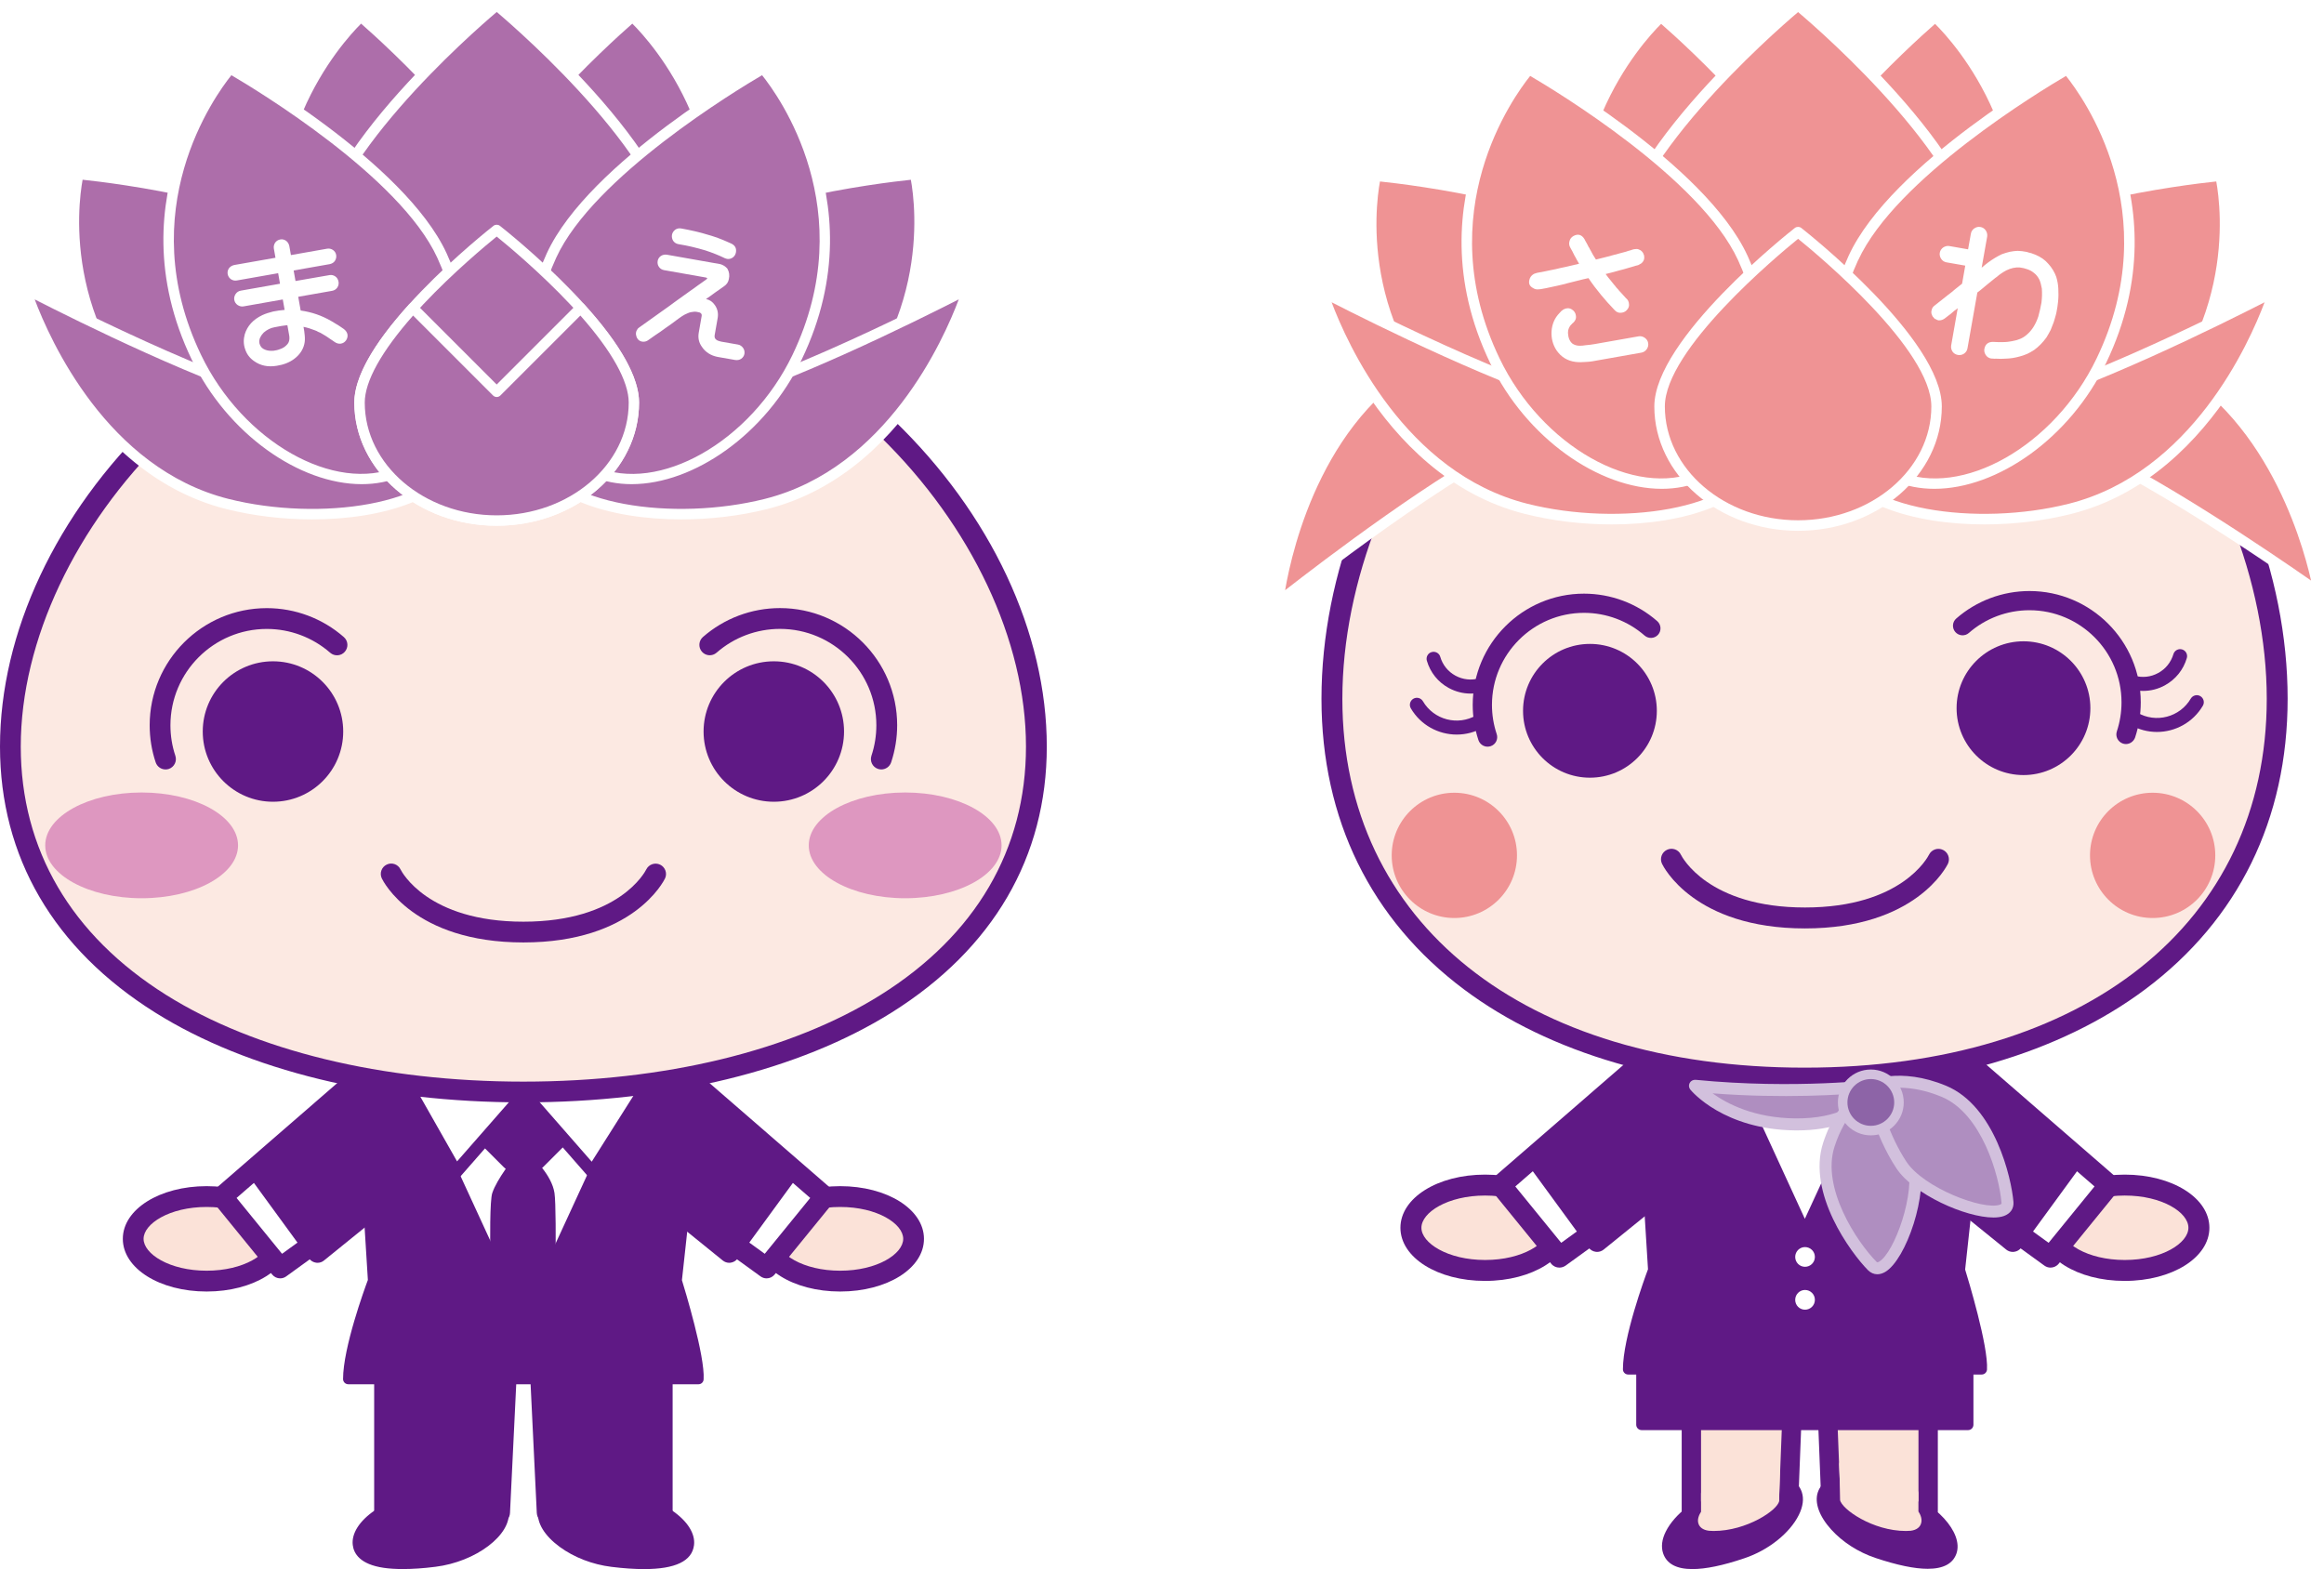 <?xml version="1.0" encoding="utf-8"?>
<!-- Generator: Adobe Illustrator 15.1.0, SVG Export Plug-In  -->
<!DOCTYPE svg PUBLIC "-//W3C//DTD SVG 1.1//EN" "http://www.w3.org/Graphics/SVG/1.1/DTD/svg11.dtd">
<svg version="1.1"
	 xmlns="http://www.w3.org/2000/svg" xmlns:xlink="http://www.w3.org/1999/xlink" xmlns:a="http://ns.adobe.com/AdobeSVGViewerExtensions/3.0/"
	 x="0px" y="0px" width="933px" height="630px" viewBox="0 23.57 933 630" enable-background="new 0 23.57 933 630"
	 xml:space="preserve">
<defs>
	
		<pattern  x="0.5" y="654.07" width="257.38" height="257.38" patternUnits="userSpaceOnUse" id="SVGID_0000008019558034919182027" viewBox="0 -257.38 257.38 257.38" overflow="visible">
		<g>
			<polygon fill="none" points="0,0 257.38,0 257.38,-257.38 0,-257.38 			"/>
			<g>
				<polygon fill="none" points="0,0 257.38,0 257.38,-257.38 0,-257.38 				"/>
				<polygon fill="#8F89C0" points="257.38,-225.402 31.979,0 55.18,0 257.38,-202.201 				"/>
				<polygon fill="#8F89C0" points="257.38,-194.648 62.73,0 85.91,0 257.38,-171.47 				"/>
				<polygon fill="#8F89C0" points="257.38,-257.38 234.332,-257.38 0,-23.048 0,0 0.044,0 257.38,-257.336 				"/>
				<polygon fill="#8F89C0" points="257.38,-108.849 148.531,0 171.776,0 257.38,-85.604 				"/>
				<polygon fill="#8F89C0" points="257.38,-139.557 117.822,0 140.98,0 257.38,-116.4 				"/>
				<polygon fill="#8F89C0" points="257.38,-53.691 203.689,0 226.781,0 257.38,-30.6 				"/>
				<polygon fill="#8F89C0" points="31.803,-257.38 0,-225.576 0,-202.201 55.18,-257.38 				"/>
				<polygon fill="#8F89C0" points="62.73,-257.38 0,-194.648 0,-171.645 85.735,-257.38 				"/>
				<polygon fill="#8F89C0" points="257.38,0 257.38,-23.07 234.311,0 				"/>
				<polygon fill="#8F89C0" points="203.492,-257.38 0,-53.888 0,-30.6 226.781,-257.38 				"/>
				<polygon fill="#8F89C0" points="117.647,-257.38 0,-139.732 0,-116.4 140.98,-257.38 				"/>
				<polygon fill="#8F89C0" points="148.531,-257.38 0,-108.871 0,-85.801 171.579,-257.38 				"/>
				<polygon fill="#D8D7EB" points="0,-257.38 0,-225.576 31.803,-257.38 				"/>
				<polygon fill="#D8D7EB" points="85.735,-257.38 0,-171.645 0,-139.732 117.647,-257.38 				"/>
				<polygon fill="#D8D7EB" points="171.579,-257.38 0,-85.801 0,-53.888 203.492,-257.38 				"/>
				<polygon fill="#D8D7EB" points="257.38,-257.336 0.044,0 31.979,0 257.38,-225.402 				"/>
				<polygon fill="#D8D7EB" points="257.38,-171.47 85.91,0 117.822,0 257.38,-139.557 				"/>
				<polygon fill="#D8D7EB" points="257.38,-85.604 171.776,0 203.689,0 257.38,-53.691 				"/>
				<polygon fill="#DDEBC0" points="55.18,-257.38 0,-202.201 0,-194.648 62.73,-257.38 				"/>
				<polygon fill="#DDEBC0" points="140.98,-257.38 0,-116.4 0,-108.871 148.531,-257.38 				"/>
				<polygon fill="#DDEBC0" points="226.781,-257.38 0,-30.6 0,-23.048 234.332,-257.38 				"/>
				<polygon fill="#DDEBC0" points="257.38,-202.201 55.18,0 62.73,0 257.38,-194.648 				"/>
				<polygon fill="#DDEBC0" points="257.38,-116.4 140.98,0 148.531,0 257.38,-108.849 				"/>
				<polygon fill="#DDEBC0" points="226.781,0 234.311,0 257.38,-23.07 257.38,-30.6 				"/>
			</g>
		</g>
	</pattern>
</defs>
<path fill="#FBE2D8" d="M112.448,520.988c0,9.373-13.207,16.965-29.486,16.965s-29.486-7.592-29.486-16.965
	s13.207-16.984,29.486-16.984S112.448,511.615,112.448,520.988"/>
<path fill="#5F1985" d="M82.962,542.119c-18.882,0-33.654-9.293-33.654-21.15s14.792-21.152,33.654-21.152
	c18.882,0,33.654,9.295,33.654,21.152C116.616,532.845,101.824,542.119,82.962,542.119z M82.962,508.171
	c-14.91,0-25.319,6.75-25.319,12.797c0,6.045,10.39,12.797,25.319,12.797c14.929,0,25.318-6.752,25.318-12.797
	C108.28,514.921,97.871,508.171,82.962,508.171z"/>
<polygon fill="#FFFFFF" points="159.29,498.74 112.487,532.669 89.184,504.062 143.677,456.791 "/>
<path fill="#5F1985" d="M112.487,536.837c-1.213,0-2.406-0.529-3.229-1.547l-23.304-28.605c-1.428-1.742-1.193-4.305,0.509-5.793
	l54.474-47.271c1.036-0.9,2.445-1.232,3.757-0.9c1.33,0.332,2.406,1.311,2.876,2.582l15.634,41.971
	c0.646,1.762,0.059,3.738-1.468,4.834l-46.822,33.928C114.189,536.582,113.329,536.837,112.487,536.837z M94.976,504.552
	l18.256,22.422l41.05-29.74l-12.425-33.361L94.976,504.552z"/>
<polygon fill="#5F1985" points="175.53,487.509 127.476,526.427 102.92,492.812 157.412,446.792 "/>
<path fill="#5F1985" d="M127.476,530.595c-0.176,0-0.353-0.02-0.548-0.039c-1.135-0.156-2.152-0.744-2.837-1.684l-24.537-33.615
	c-1.291-1.76-0.997-4.227,0.686-5.635l54.473-46.02c0.998-0.842,2.348-1.174,3.62-0.881c1.271,0.293,2.348,1.174,2.876,2.367
	l18.138,40.719c0.764,1.721,0.274,3.756-1.193,4.93l-48.074,38.918C129.334,530.281,128.415,530.595,127.476,530.595z
	 M108.594,493.498l19.664,26.922l42.186-34.143l-14.577-32.715L108.594,493.498z"/>
<path fill="#FBE2D8" d="M307.8,520.988c0,9.373,13.207,16.965,29.486,16.965c16.299,0,29.486-7.592,29.486-16.965
	s-13.207-16.984-29.486-16.984S307.8,511.615,307.8,520.988"/>
<path fill="#5F1985" d="M337.286,542.119c-18.882,0-33.654-9.293-33.654-21.15s14.792-21.152,33.654-21.152
	s33.654,9.295,33.654,21.152C370.96,532.845,356.168,542.119,337.286,542.119z M337.286,508.171
	c-14.929,0-25.318,6.75-25.318,12.797c0,6.045,10.39,12.797,25.318,12.797c14.93,0,25.319-6.752,25.319-12.797
	C362.605,514.921,352.216,508.171,337.286,508.171z"/>
<polygon fill="#FFFFFF" points="260.958,498.74 307.761,532.669 331.064,504.062 276.571,456.791 "/>
<path fill="#5F1985" d="M307.761,536.837c-0.842,0-1.702-0.256-2.446-0.803l-46.822-33.928c-1.526-1.096-2.113-3.072-1.468-4.834
	l15.634-41.971c0.47-1.271,1.546-2.25,2.876-2.582c1.331-0.332,2.739,0,3.757,0.9l54.493,47.271
	c1.702,1.469,1.917,4.031,0.509,5.793l-23.304,28.605C310.167,536.308,308.974,536.837,307.761,536.837z M265.967,497.234
	l41.05,29.74l18.256-22.422l-46.881-40.68L265.967,497.234z"/>
<polygon fill="#5F1985" points="244.718,487.509 292.772,526.427 317.328,492.812 262.836,446.792 "/>
<path fill="#5F1985" d="M292.772,530.595c-0.959,0-1.878-0.334-2.622-0.939l-48.055-38.918c-1.468-1.193-1.957-3.209-1.193-4.93
	l18.118-40.719c0.528-1.193,1.604-2.074,2.876-2.367c1.272-0.293,2.622,0.039,3.62,0.881l54.492,46.02
	c1.684,1.408,1.977,3.875,0.686,5.635l-24.557,33.615c-0.665,0.92-1.702,1.527-2.837,1.684
	C293.145,530.595,292.948,530.595,292.772,530.595z M249.824,486.277l42.166,34.143l19.664-26.922l-47.272-39.936L249.824,486.277z"
	/>
<path fill="#5F1985" d="M200.106,630.892c0.743,6.047-10.82,15.791-25.828,17.648c-15.008,1.84-27.765,0.939-28.508-5.105
	c-0.744-6.027,10.819-14.93,25.827-16.77C186.605,624.828,199.362,624.867,200.106,630.892"/>
<path fill="#5F1985" d="M161.756,653.55c-2.876,0-5.459-0.156-7.689-0.488c-9.529-1.391-12.033-5.734-12.444-9.139
	c-0.567-4.617,2.642-9.686,8.785-13.893c5.694-3.912,13.031-6.574,20.662-7.514c15.673-1.936,31.874-2.504,33.146,7.848
	c1.154,9.449-13.148,20.289-29.447,22.285C170.013,653.257,165.63,653.55,161.756,653.55z M186.37,629.777
	c-3.424,0-8.041,0.273-14.283,1.037s-12.425,2.994-16.964,6.105c-4.109,2.816-5.303,5.303-5.225,6.006
	c0.411,0.822,5.929,3.68,23.852,1.469c13.971-1.723,22.501-10.469,22.188-12.992l0,0
	C195.919,631.363,194.647,629.777,186.37,629.777z"/>
<polygon fill="#5F1985" points="200.595,630.873 154.379,630.873 154.379,553.234 204.332,553.234 "/>
<path fill="#5F1985" d="M200.595,635.041h-46.216c-2.309,0-4.167-1.879-4.167-4.168v-77.639c0-2.309,1.858-4.168,4.167-4.168h49.953
	c1.135,0,2.23,0.469,3.014,1.291c0.782,0.822,1.193,1.938,1.154,3.072l-3.757,77.639
	C204.646,633.298,202.807,635.041,200.595,635.041z M158.547,626.705h38.057l3.346-69.305h-41.402V626.705z"/>
<path fill="#5F1985" d="M220.142,630.892c-0.743,6.047,10.82,15.791,25.828,17.648c15.008,1.84,27.765,0.939,28.508-5.105
	c0.744-6.027-10.819-14.93-25.827-16.77C233.643,624.828,220.886,624.867,220.142,630.892"/>
<path fill="#5F1985" d="M258.57,653.57c-3.835,0-8.198-0.293-13.09-0.9c-7.611-0.939-14.987-3.775-20.779-8.021
	c-6.085-4.461-9.255-9.666-8.688-14.264c0.411-3.426,2.954-7.709,12.62-8.707c4.97-0.51,11.701-0.236,20.545,0.859
	c7.631,0.939,14.968,3.602,20.662,7.514c6.144,4.227,9.353,9.295,8.785,13.893C277.844,650.361,271.112,653.57,258.57,653.57z
	 M224.29,631.441c-0.059,0.801,1.193,3.443,5.342,6.477c4.578,3.365,10.723,5.713,16.866,6.477
	c17.942,2.191,23.46-0.646,23.852-1.469c0.078-0.703-1.115-3.189-5.225-6.006c-4.539-3.111-10.722-5.342-16.964-6.105
	C227.813,628.31,224.623,631.068,224.29,631.441z M224.251,631.48L224.251,631.48z M220.142,630.892L220.142,630.892
	L220.142,630.892z"/>
<polygon fill="#5F1985" points="265.869,630.873 219.653,630.873 215.916,553.234 265.869,553.234 "/>
<path fill="#5F1985" d="M265.869,635.041h-46.196c-2.23,0-4.051-1.742-4.168-3.973l-3.737-77.639
	c-0.059-1.135,0.353-2.25,1.154-3.072c0.783-0.822,1.879-1.291,3.014-1.291h49.934c2.309,0,4.167,1.879,4.167,4.168v77.639
	C270.036,633.181,268.158,635.041,265.869,635.041z M223.625,626.705h38.057V557.4h-41.402L223.625,626.705z"/>
<path fill="#5F1985" d="M280.427,577.261H139.822c0-13.129,9.998-39.467,9.998-39.467l-4.989-80.398h135.596l-8.747,80.398
	C271.68,537.794,281.013,567.693,280.427,577.261"/>
<path fill="#5F1985" d="M280.427,579.355H139.822c-1.155,0-2.094-0.939-2.094-2.094c0-12.582,8.629-36.219,9.959-39.779
	l-4.97-79.969c-0.039-0.566,0.176-1.135,0.567-1.564c0.392-0.41,0.939-0.666,1.526-0.666h135.595c0.587,0,1.155,0.256,1.546,0.686
	c0.392,0.449,0.587,1.037,0.528,1.625l-8.707,79.967c1.174,3.816,9.294,30.484,8.707,39.799
	C282.441,578.494,281.522,579.355,280.427,579.355z M141.994,575.167h136.358c-0.548-10.723-8.57-36.492-8.648-36.766
	s-0.117-0.568-0.078-0.842l8.491-78.09H147.042l4.853,78.188c0.02,0.295-0.02,0.588-0.137,0.861
	C151.679,538.773,142.913,562.019,141.994,575.167z"/>
<polygon fill="#FFFFFF" points="252.427,459.08 210.202,550.728 167.997,459.08 "/>
<path fill="#5F1985" d="M231.451,478.744l-13.383,13.383c-4.383,4.383-11.506,4.383-15.889,0l-13.383-13.383l21.327-21.328
	L231.451,478.744z"/>
<path fill="#5F1985" d="M215.271,567.693h-10.293c-4.05,0-7.356-2.799-7.356-6.242c0,0-1.897-53.123,0-58.855
	s8.766-14.205,8.766-14.205c2.289-1.154,5.146-1.154,7.455,0c0,0,7.67,6.809,8.766,14.205s0,58.855,0,58.855
	C222.607,564.875,219.32,567.693,215.271,567.693"/>
<polygon fill="#FFFFFF" points="211.611,434.23 236.578,434.23 257.69,462.835 237.889,494.162 210.477,462.835 183.063,494.162 
	165.277,462.835 184.375,434.23 "/>
<path fill="#5F1985" d="M183.063,496.667l-0.254-0.02c-0.803-0.08-1.526-0.549-1.918-1.254l-17.786-31.324
	c-0.469-0.822-0.43-1.84,0.099-2.623l19.097-28.605c0.47-0.705,1.252-1.115,2.074-1.115h52.223c0.802,0,1.546,0.371,2.015,1.018
	l21.093,28.605c0.606,0.822,0.646,1.957,0.099,2.818l-19.802,31.324c-0.431,0.666-1.135,1.096-1.917,1.156
	c-0.783,0.039-1.565-0.256-2.074-0.842l-25.534-29.174l-25.534,29.174C184.473,496.353,183.769,496.667,183.063,496.667z
	 M210.477,460.332L210.477,460.332c0.724,0,1.408,0.313,1.878,0.861l25.201,28.801l17.102-27.039l-19.332-26.221h-49.62
	l-17.492,26.221l15.281,26.922l25.104-28.664C209.067,460.644,209.752,460.332,210.477,460.332z"/>
<path fill="#FCE9E2" d="M416.08,323.327c0,90.377-92.217,138.688-205.956,138.688S4.168,413.705,4.168,323.327
	c0-90.396,92.217-188.64,205.956-188.64S416.08,232.931,416.08,323.327"/>
<path fill="#5F1985" d="M210.124,466.181c-58.229,0-110.746-12.814-147.844-36.08C21.543,404.548,0,367.626,0,323.327
	c0-45.727,22.462-93.547,61.596-131.231c41.285-39.72,94.017-61.595,148.528-61.595c54.492,0,107.244,21.875,148.529,61.595
	c39.152,37.665,61.595,85.505,61.595,131.231c0,44.299-21.543,81.221-62.28,106.774C320.87,453.367,268.354,466.181,210.124,466.181
	z M210.124,138.855c-113.642,0-201.789,99.163-201.789,184.472c0,41.286,20.192,75.762,58.367,99.711
	c35.787,22.441,86.719,34.809,143.402,34.809s107.615-12.367,143.422-34.809c38.174-23.949,58.367-58.426,58.367-99.711
	C411.913,238.019,323.766,138.855,210.124,138.855z"/>
<path fill="#5F1985" d="M210.124,401.964c-44.083,0-56.332-24.652-56.841-25.709c-0.997-2.074-0.117-4.561,1.977-5.557
	c2.074-0.998,4.559-0.119,5.557,1.975c0.411,0.822,10.82,20.957,49.308,20.957s48.896-20.115,49.327-20.977
	c1.018-2.055,3.502-2.914,5.576-1.916c2.055,0.998,2.936,3.463,1.957,5.537C266.456,377.312,254.207,401.964,210.124,401.964z"/>
<path fill="#5F1985" d="M137.787,317.282c0,15.574-12.62,28.194-28.195,28.194c-15.556,0-28.195-12.62-28.195-28.194
	c0-15.575,12.62-28.195,28.195-28.195S137.787,301.707,137.787,317.282"/>
<path fill="#5F1985" d="M66.448,332.504c-1.742,0-3.366-1.096-3.953-2.856c-1.604-4.774-2.406-9.783-2.406-14.89
	c0-25.926,21.093-47.019,47.018-47.019c11.388,0,22.385,4.129,30.935,11.623c1.741,1.526,1.918,4.147,0.392,5.89
	c-1.507,1.741-4.148,1.917-5.89,0.391c-7.044-6.163-16.083-9.548-25.437-9.548c-21.327,0-38.683,17.355-38.683,38.683
	c0,4.188,0.665,8.315,1.977,12.248c0.724,2.191-0.45,4.54-2.642,5.283C67.328,332.445,66.878,332.504,66.448,332.504z"/>
<path fill="#5F1985" d="M282.461,317.282c0,15.574,12.62,28.194,28.195,28.194s28.195-12.62,28.195-28.194
	c0-15.575-12.62-28.195-28.195-28.195S282.461,301.707,282.461,317.282"/>
<path fill="#5F1985" d="M353.801,332.504c-0.431,0-0.881-0.078-1.312-0.215c-2.191-0.724-3.365-3.092-2.642-5.283
	c1.312-3.933,1.977-8.061,1.977-12.248c0-21.327-17.355-38.683-38.683-38.683c-9.373,0-18.412,3.385-25.456,9.548
	c-1.741,1.526-4.363,1.351-5.89-0.391c-1.507-1.742-1.33-4.363,0.392-5.89c8.569-7.494,19.547-11.623,30.954-11.623
	c25.925,0,47.037,21.093,47.037,47.019c0,5.087-0.821,10.096-2.406,14.89C357.186,331.408,355.542,332.504,353.801,332.504z"/>
<path fill="#DE97C0" d="M95.563,362.988c0,11.721-17.336,21.23-38.702,21.23c-21.367,0-38.703-9.51-38.703-21.23
	c0-11.719,17.335-21.229,38.703-21.229C78.246,341.759,95.563,351.269,95.563,362.988"/>
<path fill="#DE97C0" d="M402.091,362.988c0,11.721-17.316,21.23-38.703,21.23c-21.366,0-38.702-9.51-38.702-21.23
	c0-11.719,17.336-21.229,38.702-21.229C384.755,341.759,402.091,351.269,402.091,362.988"/>
<path fill="#AD6EAA" d="M139.45,126.216c30.66,25.886,40.541,63.591,22.091,84.214c-18.451,20.623-57.8,15.849-88.91-9.529
	C16.123,154.841,31.502,93.461,31.502,93.461S108.789,100.329,139.45,126.216"/>
<path fill="#FFFFFF" d="M129.041,225.417c-18.197,0-39.251-7.807-57.741-22.893C14.44,156.152,29.33,93.579,29.487,92.952
	c0.254-0.997,1.193-1.663,2.211-1.564c3.188,0.273,78.305,7.239,109.102,33.243c18.667,15.771,30.622,36.785,31.991,56.214
	c0.861,12.229-2.504,22.933-9.686,30.974C154.907,220.956,142.776,225.417,129.041,225.417z M33.165,95.731
	c-1.878,10.252-8.707,63.219,40.757,103.564c30.72,25.045,68.521,29.33,86.034,9.744c6.417-7.181,9.411-16.827,8.648-27.901
	c-1.292-18.334-12.699-38.272-30.524-53.318C110.902,104.849,45.062,96.983,33.165,95.731z"/>
<path fill="#AD6EAA" d="M215.172,121.305c9.979,40.071-4.402,78.188-32.187,85.094c-27.765,6.927-57.662-20.134-68.365-60.029
	C95.229,73.914,144.89,30.242,144.89,30.242S205.174,81.232,215.172,121.305"/>
<path fill="#FFFFFF" d="M174.181,209.568c-25.77,0-51.616-25.515-61.576-62.671C93.098,74.052,143.011,29.127,143.52,28.677
	c0.783-0.685,1.938-0.685,2.72-0.02c2.485,2.094,60.91,51.891,70.948,92.158c10.253,41.129-4.872,80.438-33.693,87.638
	C180.402,209.197,177.292,209.568,174.181,209.568z M144.968,33.06c-7.631,7.592-45.375,49.112-28.332,112.781
	c10.565,39.406,39.466,65.117,65.841,58.563c26.591-6.634,40.346-43.673,30.661-82.57C204.273,86.241,154.086,41.043,144.968,33.06z
	"/>
<path fill="#AD6EAA" d="M259.393,126.216c-30.661,25.886-40.542,63.591-22.091,84.214s57.799,15.849,88.91-9.529
	C382.7,154.841,367.32,93.461,367.32,93.461S290.033,100.329,259.393,126.216"/>
<path fill="#FFFFFF" d="M269.802,225.417c-13.735,0-25.867-4.461-34.046-13.599c-7.2-8.041-10.546-18.764-9.686-30.974
	c1.37-19.429,13.325-40.443,31.991-56.214c30.798-26.004,105.913-32.95,109.103-33.243c1.037-0.099,1.957,0.567,2.211,1.564
	c0.157,0.627,15.027,63.2-41.813,109.572C309.052,217.61,287.998,225.417,269.802,225.417z M260.742,127.82L260.742,127.82
	c-17.825,15.046-29.232,34.984-30.523,53.318c-0.782,11.074,2.211,20.721,8.648,27.921c17.531,19.586,55.314,15.301,86.033-9.744
	c49.483-40.346,42.655-93.312,40.776-103.564C353.78,96.983,287.92,104.868,260.742,127.82z"/>
<path fill="#AD6EAA" d="M183.67,121.305c-9.998,40.071,4.402,78.188,32.168,85.094c27.765,6.927,57.682-20.134,68.364-60.029
	c19.41-72.455-30.269-116.127-30.269-116.127S193.649,81.232,183.67,121.305"/>
<path fill="#FFFFFF" d="M224.643,209.568c-3.111,0-6.223-0.371-9.294-1.135c-14.107-3.521-25.378-14.675-31.698-31.404
	c-6.222-16.475-6.927-36.433-1.995-56.233c10.037-40.268,68.463-90.045,70.947-92.158c0.783-0.665,1.957-0.665,2.72,0.02
	c0.509,0.45,50.403,45.375,30.896,118.24C276.259,184.054,250.411,209.568,224.643,209.568z M253.855,33.06
	c-9.118,7.983-59.307,53.182-68.17,88.754c-4.735,18.979-4.069,38.057,1.858,53.749c5.831,15.418,16.064,25.651,28.803,28.841
	c26.355,6.594,55.274-19.137,65.841-58.563C299.229,82.152,261.486,40.632,253.855,33.06z M183.67,121.305L183.67,121.305
	L183.67,121.305z"/>
<path fill="#AD6EAA" d="M283.087,184.798c-37.528,9.646-76.622-2.994-69.167,20.29c7.455,23.304,56.038,30.27,93.645,20.818
	c59.658-15.007,81.045-86.386,81.045-86.386S320.636,175.151,283.087,184.798"/>
<path fill="#FFFFFF" d="M273.5,232.109c-29.096,0-55.96-8.806-61.576-26.376c-1.565-4.892-1.33-8.668,0.686-11.544
	c4.265-6.046,15.163-6.438,30.249-6.966c12.151-0.431,25.926-0.9,39.7-4.441c36.863-9.471,104.388-44.748,105.053-45.101
	c0.743-0.392,1.644-0.294,2.289,0.234s0.92,1.409,0.665,2.211c-0.215,0.725-22.423,72.689-82.531,87.814
	C296.999,230.72,285.083,232.109,273.5,232.109z M384.911,143.767c-16.045,8.179-69.656,34.906-101.296,43.046
	c-14.225,3.659-28.841,4.168-40.6,4.579c-12.836,0.45-23.91,0.841-26.982,5.185c-1.213,1.741-1.271,4.324-0.117,7.866
	c7.063,22.09,54.786,28.586,91.14,19.43C355.913,211.604,378.846,159.929,384.911,143.767z M283.087,184.798L283.087,184.798
	L283.087,184.798z"/>
<path fill="#AD6EAA" d="M115.735,184.798c37.528,9.646,76.642-2.994,69.168,20.29c-7.455,23.304-56.039,30.27-93.646,20.818
	c-59.639-15.007-81.024-86.386-81.024-86.386S78.188,175.151,115.735,184.798"/>
<path fill="#FFFFFF" d="M125.323,232.109c-11.563,0-23.479-1.39-34.555-4.168c-60.108-15.125-82.316-87.09-82.531-87.814
	c-0.235-0.802,0.02-1.683,0.665-2.211s1.546-0.626,2.29-0.234c0.685,0.352,68.169,35.63,105.052,45.101
	c13.774,3.541,27.55,4.03,39.7,4.441c15.086,0.528,26.004,0.9,30.25,6.966c2.035,2.876,2.25,6.652,0.685,11.544
	C181.283,223.304,154.398,232.109,125.323,232.109z M13.932,143.786c6.085,16.162,29.036,67.837,77.835,80.105
	c36.354,9.137,84.097,2.66,91.141-19.43c1.135-3.562,1.096-6.124-0.117-7.866c-3.072-4.363-14.146-4.734-26.982-5.185
	c-11.76-0.411-26.376-0.92-40.601-4.579C83.568,178.692,29.976,151.965,13.932,143.786z"/>
<path fill="#AD6EAA" d="M272.188,126.666c0,41.305-32.578,74.782-72.768,74.782s-72.768-33.478-72.768-74.782
	c0-41.306,72.768-101.021,72.768-101.021S272.188,85.36,272.188,126.666"/>
<path fill="#FFFFFF" d="M199.421,203.542c-41.285,0-74.861-34.495-74.861-76.876c0-41.813,70.537-100.161,73.531-102.626
	c0.763-0.627,1.878-0.627,2.642,0c2.993,2.465,73.53,60.813,73.53,102.626C274.263,169.066,240.687,203.542,199.421,203.542z
	 M199.421,28.384c-9.822,8.315-70.693,61.458-70.693,98.282c0,40.091,31.718,72.708,70.693,72.708
	c38.977,0,70.693-32.617,70.693-72.708C270.095,89.842,209.224,36.699,199.421,28.384z"/>
<path fill="#AD6EAA" d="M221.395,126.177c-16.808,36.589-9.235,75.369,16.905,86.659s64.236-9.509,81.689-45.805
	C351.668,101.132,306.41,51.08,306.41,51.08S238.183,89.606,221.395,126.177"/>
<path fill="#FFFFFF" d="M253.601,217.963c-5.654,0-11.094-1.018-16.143-3.209c-10.37-4.481-18.274-13.148-22.854-25.064
	c-7.044-18.334-5.204-42.4,4.892-64.374c16.886-36.766,83.079-74.47,85.877-76.055c0.842-0.47,1.918-0.313,2.563,0.411
	c0.47,0.509,45.824,51.87,13.912,118.26C307.467,197.888,278.567,217.943,253.601,217.963z M305.94,53.761
	c-10.057,5.89-67.699,40.718-82.648,73.296c-9.627,20.976-11.427,43.829-4.774,61.146c4.168,10.859,11.29,18.705,20.604,22.736
	c25.339,10.938,62.241-9.999,78.99-44.788C346.032,108.038,312.516,61.939,305.94,53.761z M221.395,126.177L221.395,126.177
	L221.395,126.177z"/>
<path fill="#AD6EAA" d="M177.448,126.177c16.808,36.589,9.235,75.369-16.905,86.659s-64.237-9.509-81.69-45.805
	C47.155,101.132,92.412,51.08,92.412,51.08S160.641,89.606,177.448,126.177"/>
<path fill="#FFFFFF" d="M145.222,217.963c-24.966,0-53.847-20.075-68.247-50.012C45.042,101.562,90.417,50.2,90.866,49.691
	c0.646-0.725,1.723-0.9,2.563-0.411c2.817,1.585,68.991,39.289,85.896,76.055c10.097,21.974,11.916,46.04,4.872,64.374
	c-4.578,11.916-12.483,20.584-22.854,25.064C156.316,216.926,150.877,217.963,145.222,217.963z M92.901,53.761
	c-6.574,8.179-40.092,54.277-12.15,112.37c16.729,34.809,53.632,55.726,78.97,44.788c9.313-4.031,16.456-11.877,20.604-22.736
	c6.633-17.316,4.853-40.17-4.774-61.146C160.582,94.479,102.959,59.67,92.901,53.761z"/>
<path fill="#AD6EAA" d="M254.481,185.208c0,26.161-24.654,47.352-55.08,47.352c-30.406,0-55.06-21.211-55.06-47.352
	c0-26.16,55.06-69.343,55.06-69.343S254.481,159.048,254.481,185.208"/>
<path fill="#FFFFFF" d="M199.401,234.652c-31.521,0-57.153-22.188-57.153-49.444c0-26.864,53.593-69.187,55.862-70.967
	c0.763-0.587,1.819-0.587,2.583,0c2.289,1.78,55.862,44.122,55.862,70.967C256.575,212.465,230.923,234.652,199.401,234.652z
	 M199.401,118.546c-8.218,6.672-52.985,43.985-52.985,66.662c0,24.967,23.772,45.277,52.985,45.277s52.986-20.311,52.986-45.277
	C252.388,162.531,207.639,125.198,199.401,118.546z"/>
<path fill="#AD6EAA" d="M199.401,180.884l-33.654-33.654c-11.446,12.641-21.405,26.846-21.405,37.979
	c0,26.161,24.653,47.352,55.06,47.352s55.08-21.211,55.08-47.352c0-11.113-9.96-25.318-21.406-37.979L199.401,180.884z"/>
<path fill="#FFFFFF" d="M199.401,234.652c-31.521,0-57.153-22.188-57.153-49.444c0-10.037,7.377-23.284,21.954-39.367
	c0.391-0.431,0.919-0.665,1.486-0.685s1.115,0.215,1.526,0.606l32.187,32.187l32.188-32.187c0.41-0.411,0.938-0.626,1.525-0.606
	c0.567,0.02,1.115,0.254,1.487,0.685c14.558,16.083,21.954,29.33,21.954,39.367C256.575,212.465,230.923,234.652,199.401,234.652z
	 M165.845,150.263c-12.698,14.361-19.409,26.415-19.409,34.945c0,24.967,23.773,45.277,52.985,45.277
	c29.213,0,52.986-20.311,52.986-45.277c0-8.511-6.711-20.584-19.41-34.945l-32.108,32.089c-0.821,0.822-2.133,0.822-2.954,0
	L165.845,150.263z"/>
<path fill="#FFFFFF" d="M132.309,134.022c0.821-0.137,1.604,0.039,2.328,0.548c0.646,0.45,1.076,1.135,1.271,2.074
	c0.157,0.861-0.02,1.644-0.489,2.367c-0.508,0.725-1.213,1.174-2.112,1.331l-13.579,2.387l0.978,5.518
	c4.403,0.606,8.492,2.016,12.288,4.227c0.273,0.156,0.724,0.431,1.311,0.783c0.274,0.156,0.489,0.293,0.666,0.41
	c0.273,0.157,0.489,0.294,0.646,0.372c0.273,0.156,0.724,0.45,1.33,0.881c0.392,0.254,0.803,0.528,1.214,0.841l0.078,0.098
	c0.665,0.528,1.076,1.174,1.252,1.957c0.137,0.821-0.039,1.624-0.548,2.387c-0.509,0.725-1.193,1.174-2.055,1.331
	c-0.821,0.137-1.663-0.059-2.504-0.626c-0.235-0.177-0.548-0.392-0.92-0.646c-0.372-0.254-0.685-0.469-0.959-0.626
	c-0.234-0.176-0.548-0.391-0.92-0.646c-0.371-0.254-0.685-0.47-0.958-0.626c-0.587-0.353-1.253-0.743-1.957-1.154
	c-0.353-0.156-0.685-0.294-1.037-0.45c-0.234-0.176-0.587-0.333-1.057-0.509c-1.644-0.665-3.229-1.154-4.734-1.448
	c0.098,0.548,0.195,1.115,0.293,1.703c0.059,0.352,0.117,0.919,0.195,1.722c0.138,1.369,0.079,2.543-0.176,3.541
	c-0.548,2.328-1.917,4.305-4.109,5.948c-1.878,1.39-4.206,2.309-6.965,2.72c-3.522,0.587-6.574-0.059-9.177-1.956
	c-1.702-1.194-2.876-2.779-3.503-4.755c-0.665-1.918-0.704-3.894-0.137-5.948c1.037-3.385,3.385-5.948,7.063-7.689
	c1.291-0.587,2.72-1.057,4.324-1.448c0.724-0.117,1.487-0.254,2.27-0.392c0.764-0.098,1.546-0.176,2.349-0.254l-0.744-4.188
	l-15.751,2.778c-0.821,0.137-1.624-0.039-2.387-0.548c-0.725-0.509-1.174-1.193-1.331-2.055c-0.137-0.821,0.039-1.624,0.548-2.387
	c0.509-0.724,1.194-1.174,2.055-1.33l15.751-2.779l-0.743-4.226l-16.573,2.915c-0.86,0.156-1.644-0.02-2.367-0.489
	c-0.724-0.509-1.174-1.213-1.331-2.113c-0.137-0.821,0.04-1.604,0.548-2.328c0.528-0.665,1.214-1.076,2.074-1.271l16.573-2.916
	l-0.646-3.658c-0.138-0.822,0.02-1.624,0.488-2.368c0.509-0.724,1.214-1.174,2.113-1.33c0.822-0.138,1.604,0.039,2.329,0.548
	c0.665,0.528,1.076,1.213,1.271,2.074l0.646,3.658l14.519-2.563c0.821-0.138,1.604,0.02,2.328,0.488
	c0.725,0.509,1.174,1.175,1.312,1.996c0.156,0.861-0.02,1.663-0.528,2.446c-0.45,0.646-1.135,1.076-2.074,1.271l-14.46,2.544
	l0.744,4.226L132.309,134.022z M115.246,154.137c-1.506,0.156-3.169,0.431-5.028,0.822c-1.585,0.273-3.033,0.997-4.363,2.152
	c-0.626,0.646-1.096,1.311-1.409,1.995c-0.332,0.705-0.43,1.487-0.273,2.388c0.313,1.213,1.076,2.054,2.25,2.484
	c0.959,0.392,2.094,0.528,3.424,0.411c0.411-0.078,0.803-0.137,1.194-0.215c0.215-0.039,0.41-0.099,0.606-0.157
	c0.137-0.02,0.332-0.098,0.548-0.195c1.115-0.333,2.015-0.861,2.7-1.546c0.841-0.724,1.252-1.604,1.291-2.681
	c0.02-0.431,0-0.86-0.078-1.311c-0.235-1.351-0.47-2.7-0.724-4.09l-0.157,0.02L115.246,154.137z"/>
<path fill="#FFFFFF" d="M280.524,157.131l1.174-6.712c0.117-0.626-0.156-1.076-0.764-1.369c-0.899-0.274-1.722-0.372-2.387-0.313
	c-0.9,0.059-1.722,0.255-2.445,0.587c-0.803,0.313-1.565,0.725-2.29,1.193c-0.763,0.548-1.174,0.822-1.213,0.842
	c-0.372,0.254-0.743,0.548-1.174,0.861c-1.351,1.037-2.759,2.054-4.207,3.032c-1.389,1.037-2.817,2.035-4.324,3.014
	c-0.86,0.626-1.761,1.271-2.72,1.917c-0.606,0.431-1.311,0.626-2.074,0.587c-1.252-0.117-2.113-0.782-2.563-1.995
	c-0.431-1.135-0.274-2.23,0.528-3.268l0.254-0.216l0.255-0.215c3.404-2.387,6.809-4.813,10.232-7.299
	c0.411-0.254,0.822-0.548,1.272-0.899c0.528-0.372,0.958-0.685,1.291-0.939c0.353-0.254,0.764-0.548,1.213-0.9
	c0.528-0.371,0.959-0.685,1.292-0.938c0.391-0.255,0.821-0.548,1.271-0.9c0.528-0.372,0.959-0.685,1.291-0.939
	c0.392-0.254,0.822-0.548,1.272-0.899c0.528-0.372,0.959-0.686,1.291-0.939c0.528-0.333,1.076-0.724,1.644-1.154
	c0.725-0.509,1.271-0.9,1.644-1.193c0.528-0.333,1.076-0.725,1.644-1.155c0.725-0.508,1.272-0.919,1.644-1.193
	c0.528-0.332,0.45-0.587-0.234-0.743l-16.729-2.955c-0.861-0.156-1.546-0.567-2.055-1.271c-0.509-0.724-0.685-1.546-0.528-2.445
	c0.138-0.822,0.587-1.487,1.312-1.996c0.724-0.45,1.506-0.606,2.367-0.489l21.171,3.737l0.254,0.039
	c1.057,0.294,1.957,0.842,2.739,1.663l0.177,0.235c0.724,1.291,0.899,2.68,0.548,4.147c-0.216,1.174-0.842,2.113-1.879,2.817
	c-2.426,1.702-3.658,2.563-3.697,2.603c-0.372,0.255-0.959,0.685-1.762,1.291c-0.606,0.431-1.213,0.842-1.819,1.272
	c1.468,0.293,2.661,1.115,3.562,2.445c1.036,1.507,1.428,3.189,1.135,5.049c-0.411,2.309-0.822,4.656-1.233,7.024
	c-0.137,0.821,0.099,1.447,0.744,1.878c0.371,0.274,1.018,0.509,1.897,0.704l6.712,1.174c0.821,0.138,1.506,0.588,2.054,1.331
	c0.509,0.724,0.686,1.526,0.548,2.387c-0.137,0.822-0.587,1.487-1.311,1.996c-0.646,0.45-1.429,0.606-2.367,0.489l-6.81-1.193
	l-0.411-0.078c-1.271-0.255-2.406-0.705-3.443-1.351c-1.154-0.743-2.035-1.604-2.681-2.603
	C280.563,161.181,280.152,159.264,280.524,157.131z M283.165,124.103c-1.722-0.509-3.502-0.998-5.341-1.429
	c-0.411-0.078-0.861-0.176-1.331-0.293c-0.626-0.118-1.076-0.216-1.389-0.294c-0.861-0.156-1.781-0.313-2.739-0.489
	c-0.861-0.156-1.565-0.587-2.113-1.33c-0.431-0.725-0.606-1.507-0.489-2.368c0.137-0.821,0.567-1.506,1.271-2.073
	c0.725-0.509,1.546-0.686,2.446-0.528c1.858,0.332,3.737,0.704,5.654,1.154c0.137,0.02,0.372,0.078,0.724,0.176
	c0.216,0.039,0.45,0.098,0.705,0.176c0.313,0.059,0.763,0.177,1.369,0.353c0.939,0.274,1.859,0.548,2.739,0.803
	c2.329,0.665,4.677,1.525,7.063,2.582c1.292,0.548,1.938,0.842,1.977,0.881c0.195,0.078,0.332,0.156,0.392,0.234
	c1.154,0.744,1.585,1.801,1.35,3.229c-0.156,0.861-0.567,1.546-1.271,2.074c-0.744,0.509-1.507,0.685-2.329,0.548
	c-0.098-0.02-0.254-0.059-0.449-0.137c-0.039,0-0.157-0.039-0.353-0.117C288.664,126.099,286.042,125.042,283.165,124.103z"/>
<path fill="#5F1985" d="M733.557,623.994c-1.838,5.494,7.048,16.787,20.662,21.34c13.614,4.574,25.653,6.15,27.491,0.658
	c1.839-5.494-7.223-15.957-20.837-20.531C747.28,620.886,735.396,618.5,733.557,623.994"/>
<path fill="#5F1985" d="M773.896,653.455c-5.275,0-12.279-1.467-20.947-4.355c-6.916-2.32-13.22-6.369-17.795-11.426
	c-4.814-5.318-6.763-10.77-5.362-14.949l0,0c3.174-9.412,18.123-5.801,32.351-1.029c14.993,5.035,26.112,17.205,23.332,25.543
	C784.074,651.375,780.2,653.455,773.896,653.455z M737.3,625.285c-0.197,0.723,0.438,3.438,3.721,7.07
	c3.634,4.006,8.887,7.375,14.446,9.236c16.307,5.473,21.953,3.852,22.479,3.152c0.723-2.168-5.494-11.207-18.32-15.52
	C741.13,623.009,737.672,625,737.3,625.285z"/>
<polygon fill="#FBE2D8" points="774.094,631.742 735.177,631.742 732.024,550.341 774.094,550.341 "/>
<path fill="#5F1985" d="M774.094,634.171h-38.896c-2.079,0-3.809-1.643-3.874-3.721l-3.151-79.957
	c-0.044-1.051,0.35-2.08,1.072-2.846c0.722-0.766,1.751-1.182,2.802-1.182h42.047c2.145,0,3.874,1.729,3.874,3.875v79.955
	C777.968,632.419,776.238,634.171,774.094,634.171z M738.919,626.402h31.278v-72.188h-34.123L738.919,626.402z"/>
<path fill="#5F1985" d="M719.57,623.949c1.883,5.582-6.938,16.986-20.553,21.539c-13.614,4.531-25.675,6.063-27.557,0.48
	c-1.883-5.58,7.136-16.152,20.728-20.705C705.803,620.71,717.688,618.369,719.57,623.949"/>
<path fill="#5F1985" d="M679.45,653.564c-6.413,0-10.354-2.123-11.776-6.348c-0.854-2.561-0.503-5.582,1.073-8.711
	c3.502-7.025,12.213-13.746,22.194-17.072c14.227-4.75,29.22-8.318,32.416,1.203c0.897,2.648,0.481,5.844-1.204,9.215
	c-3.655,7.332-12.235,14.162-21.888,17.379C691.686,652.142,684.725,653.564,679.45,653.564z M712.785,624.65
	c-2.933,0-8.58,0.811-19.327,4.4c-9.127,3.041-15.496,8.885-17.576,13.045c-0.722,1.443-0.744,2.297-0.635,2.582
	c0.307,0.898,6.436,2.363,22.501-2.998c8.733-2.912,15.081-8.975,17.248-13.373c0.854-1.73,0.875-2.781,0.788-3.088l0,0v-0.021
	C715.718,625.175,715.149,624.65,712.785,624.65z"/>
<polygon fill="#FBE2D8" points="679.012,628.722 717.929,628.722 721.081,550.341 679.012,550.341 "/>
<path fill="#5F1985" d="M717.929,634.171h-38.917c-2.145,0-3.874-1.729-3.874-3.875v-79.955c0-2.146,1.729-3.875,3.874-3.875h42.047
	c1.051,0,2.058,0.438,2.802,1.182s1.116,1.795,1.072,2.846l-3.151,79.957C721.716,632.529,720.008,634.171,717.929,634.171z
	 M682.908,626.402h31.277l2.846-72.188h-34.123V626.402z"/>
<path fill="#FBE2D8" d="M770.176,630.429v-7.225c0-0.262-0.044-0.523-0.132-0.744l-4.815-13.504
	c-0.35-0.984-1.357-1.576-2.363-1.445l-10.025,1.336l-12.389,0.504c-1.203,0.043-2.145,1.072-2.101,2.297l0.372,9.719l0.021,4.465
	c0.525,3.568,12.979,12.434,26.419,12.434c0.635,0,1.291-0.023,1.926-0.088c2.539-0.328,3.59-1.555,4.006-2.539
	C771.97,633.667,770.92,631.566,770.176,630.429"/>
<path fill="#FBE2D8" d="M712.545,609.722l-12.346-0.504l-9.455-1.094c-0.963-0.109-1.883,0.438-2.276,1.336l-5.385,12.936
	c-0.109,0.262-0.175,0.547-0.175,0.854v7.289c-0.723,1.137-1.773,3.195-0.919,5.121c0.438,0.963,1.466,2.189,4.071,2.518
	c0.635,0.064,1.269,0.088,1.882,0.088c13.352,0,25.784-8.449,26.287-11.973h0.022l0.372-14.316
	C714.689,610.794,713.748,609.767,712.545,609.722"/>
<path fill="#FBE2D8" d="M625.978,516.501c0,9.455-13.329,17.139-29.768,17.139c-16.438,0-29.768-7.66-29.768-17.139
	c0-9.455,13.33-17.139,29.768-17.139C612.648,499.363,625.978,507.046,625.978,516.501"/>
<path fill="#5F1985" d="M596.21,537.865c-19.064,0-33.992-9.369-33.992-21.342s14.928-21.34,33.992-21.34s33.992,9.367,33.992,21.34
	C630.202,528.474,615.274,537.865,596.21,537.865z M596.21,503.587c-15.059,0-25.565,6.809-25.565,12.936
	c0,6.107,10.507,12.936,25.565,12.936c15.06,0,25.565-6.807,25.565-12.936C621.775,510.396,611.27,503.587,596.21,503.587z"/>
<polygon fill="#FFFFFF" points="673.3,494.066 626.021,528.322 602.492,499.429 657.519,451.691 "/>
<path fill="#5F1985" d="M626.021,532.523c-1.226,0-2.43-0.525-3.262-1.553l-23.529-28.893c-1.444-1.773-1.203-4.355,0.504-5.844
	l55.026-47.717c1.05-0.896,2.451-1.246,3.808-0.896c1.336,0.35,2.43,1.313,2.911,2.605l15.781,42.375
	c0.657,1.771,0.066,3.764-1.466,4.881l-47.278,34.254C627.751,532.261,626.896,532.523,626.021,532.523z M608.336,499.933
	l18.43,22.631l41.456-30.029l-12.542-33.686L608.336,499.933z"/>
<polygon fill="#5F1985" points="689.693,482.707 641.168,522.017 616.369,488.07 671.373,441.601 "/>
<path fill="#5F1985" d="M641.168,526.22c-0.175,0-0.372,0-0.547-0.045c-1.139-0.152-2.167-0.766-2.846-1.684l-24.799-33.928
	c-1.313-1.795-1.007-4.268,0.678-5.689l55.026-46.469c1.007-0.854,2.364-1.182,3.655-0.898c1.292,0.285,2.364,1.184,2.911,2.387
	L693.546,481c0.766,1.752,0.284,3.787-1.204,4.99l-48.525,39.289C643.051,525.892,642.109,526.22,641.168,526.22z M622.082,488.769
	l19.874,27.186l42.572-34.473l-14.709-33.029L622.082,488.769z"/>
<path fill="#FBE2D8" d="M823.231,516.501c0,9.455,13.33,17.139,29.768,17.139c16.438,0,29.768-7.66,29.768-17.139
	c0-9.455-13.329-17.139-29.768-17.139C836.562,499.363,823.231,507.046,823.231,516.501"/>
<path fill="#5F1985" d="M852.999,537.865c-19.064,0-33.992-9.369-33.992-21.342s14.928-21.34,33.992-21.34
	s33.992,9.367,33.992,21.34C886.991,528.474,872.063,537.865,852.999,537.865z M852.999,503.587
	c-15.059,0-25.565,6.809-25.565,12.936c0,6.107,10.507,12.936,25.565,12.936s25.565-6.807,25.565-12.936
	C878.586,510.396,868.08,503.587,852.999,503.587z"/>
<polygon fill="#FFFFFF" points="775.932,494.066 823.21,528.322 846.718,499.429 791.713,451.691 "/>
<path fill="#5F1985" d="M823.21,532.523c-0.854,0-1.729-0.262-2.474-0.809l-47.277-34.256c-1.532-1.115-2.146-3.107-1.467-4.881
	l15.781-42.375c0.481-1.291,1.576-2.275,2.911-2.604c1.335-0.352,2.758,0,3.809,0.896l55.026,47.717
	c1.729,1.488,1.947,4.07,0.503,5.844l-23.529,28.893C825.64,531.998,824.436,532.523,823.21,532.523z M780.988,492.535
	l41.455,30.029l18.43-22.631l-47.344-41.063L780.988,492.535z"/>
<polygon fill="#5F1985" points="759.538,482.707 808.063,522.017 832.841,488.07 777.836,441.601 "/>
<path fill="#5F1985" d="M808.063,526.22c-0.963,0-1.904-0.328-2.648-0.941L756.89,485.99c-1.488-1.203-1.97-3.238-1.204-4.99
	l18.298-41.105c0.548-1.203,1.62-2.102,2.911-2.385c1.292-0.307,2.648,0.021,3.655,0.896l55.005,46.469
	c1.686,1.422,1.991,3.918,0.679,5.689l-24.777,33.928c-0.679,0.939-1.707,1.553-2.846,1.686
	C808.436,526.22,808.238,526.22,808.063,526.22z M764.703,481.482l42.572,34.473l19.853-27.186l-47.737-40.316L764.703,481.482z"/>
<path fill="#5F1985" d="M795.587,573.324H653.645c0-13.242,10.09-39.859,10.09-39.859l-5.034-81.182h136.909l-8.843,81.205
	C786.767,533.488,796.2,563.669,795.587,573.324"/>
<path fill="#5F1985" d="M795.587,575.447H653.645c-1.16,0-2.102-0.941-2.102-2.102c0-12.717,8.711-36.553,10.068-40.164
	l-5.013-80.746c-0.044-0.568,0.176-1.137,0.569-1.574c0.394-0.416,0.963-0.658,1.532-0.658h136.909c0.591,0,1.16,0.264,1.575,0.701
	c0.416,0.438,0.592,1.029,0.525,1.641l-8.776,80.746c1.182,3.852,9.368,30.773,8.776,40.186
	C797.623,574.57,796.703,575.447,795.587,575.447z M655.811,571.222h137.653c-0.547-10.836-8.646-36.838-8.733-37.123
	c-0.087-0.283-0.109-0.568-0.087-0.854l8.58-78.861H660.911l4.902,78.949c0.022,0.307-0.021,0.592-0.131,0.875
	C665.595,534.472,656.752,557.957,655.811,571.222z"/>
<polygon fill="#FFFFFF" points="756.671,443.375 724.583,512.933 692.648,443.439 "/>
<rect x="659.051" y="571.66" fill="#5F1985" width="131.043" height="23.945"/>
<path fill="#5F1985" d="M790.094,597.771H659.051c-1.183,0-2.167-0.963-2.167-2.166V571.66c0-1.182,0.963-2.168,2.167-2.168h131.043
	c1.182,0,2.166,0.963,2.166,2.168v23.945C792.26,596.808,791.297,597.771,790.094,597.771z M661.217,593.46h126.71v-19.635h-126.71
	V593.46z"/>
<path fill="#FFFFFF" d="M728.61,528.234c0,2.189-1.773,3.961-3.962,3.961s-3.939-1.771-3.939-3.961s1.772-3.961,3.939-3.961
	C726.837,524.294,728.61,526.044,728.61,528.234"/>
<path fill="#FFFFFF" d="M728.61,545.46c0,2.188-1.773,3.961-3.962,3.961s-3.939-1.773-3.939-3.961c0-2.189,1.772-3.963,3.939-3.963
	C726.837,541.498,728.61,543.271,728.61,545.46"/>
<path fill="#FCE9E2" d="M914.198,304.146c0,99.262-84.947,152.295-189.747,152.295c-104.799,0-189.746-53.033-189.746-152.295
	c0-99.262,84.947-207.147,189.746-207.147C829.251,96.998,914.198,204.884,914.198,304.146"/>
<path fill="#5F1985" d="M724.451,460.623c-53.844,0-102.369-14.119-136.668-39.771c-37.45-27.994-57.259-68.355-57.259-116.728
	c0-49.97,20.641-102.282,56.603-143.54c38.106-43.711,86.895-67.787,137.324-67.787c50.452,0,99.218,24.076,137.347,67.787
	c35.984,41.258,56.603,93.57,56.603,143.54c0,48.373-19.809,88.734-57.259,116.728C826.843,446.503,778.296,460.623,724.451,460.623
	z M724.451,101.2c-104.492,0-185.543,109.09-185.543,202.945c0,89.959,72.82,148.094,185.543,148.094
	s185.566-58.135,185.566-148.094C910.018,210.29,828.966,101.2,724.451,101.2z"/>
<path fill="#5F1985" d="M724.627,396.337c-44.521,0-56.887-24.887-57.391-25.959c-1.007-2.102-0.109-4.619,1.992-5.604
	c2.101-1.008,4.618-0.109,5.604,1.992c0.415,0.832,10.922,21.166,49.795,21.166c38.851,0,49.356-20.313,49.795-21.188
	c1.028-2.08,3.546-2.955,5.625-1.928c2.079,1.008,2.955,3.502,1.97,5.582C781.491,371.429,769.103,396.337,724.627,396.337z"/>
<path fill="#5F1985" d="M785.497,307.91c0,14.84,12.017,26.856,26.856,26.856c14.818,0,26.856-12.017,26.856-26.856
	s-12.017-26.856-26.856-26.856C797.535,281.054,785.497,293.092,785.497,307.91"/>
<path fill="#5F1985" d="M853.48,322.313c-0.394,0-0.81-0.066-1.203-0.197c-2.014-0.679-3.108-2.846-2.452-4.859
	c1.248-3.786,1.883-7.726,1.883-11.71c0-20.377-16.591-36.969-36.969-36.969c-8.952,0-17.598,3.24-24.317,9.128
	c-1.598,1.4-4.027,1.226-5.429-0.372c-1.4-1.598-1.247-4.027,0.372-5.429c8.143-7.113,18.583-11.031,29.396-11.031
	c24.624,0,44.674,20.049,44.674,44.673c0,4.815-0.767,9.565-2.276,14.14C856.589,321.283,855.078,322.313,853.48,322.313z"/>
<path fill="#5F1985" d="M860.397,300.972c-1.729,0-3.458-0.241-5.166-0.744c-1.488-0.438-2.342-1.992-1.904-3.502
	c0.438-1.488,2.014-2.342,3.48-1.904c3.239,0.963,6.676,0.591,9.652-1.051c2.978-1.62,5.122-4.312,6.085-7.552
	c0.438-1.488,2.014-2.342,3.48-1.903c1.488,0.438,2.342,1.991,1.904,3.479c-1.379,4.685-4.487,8.559-8.777,10.922
	C866.416,300.228,863.418,300.972,860.397,300.972z"/>
<path fill="#5F1985" d="M865.935,317.453c-3.655,0-7.354-0.941-10.725-2.911c-1.335-0.788-1.795-2.517-1.007-3.852
	c0.788-1.336,2.517-1.795,3.853-1.008c7.441,4.378,17.072,1.861,21.45-5.603c0.787-1.336,2.517-1.795,3.852-1.007
	c1.336,0.788,1.795,2.517,1.007,3.852C880.381,313.688,873.245,317.453,865.935,317.453z"/>
<path fill="#5F1985" d="M665.157,308.961c0,14.84-12.038,26.856-26.856,26.856c-14.84,0-26.856-12.017-26.856-26.856
	s12.017-26.856,26.856-26.856S665.157,294.143,665.157,308.961"/>
<path fill="#5F1985" d="M597.195,323.363c-1.62,0-3.108-1.029-3.655-2.627c-1.511-4.553-2.299-9.324-2.299-14.14
	c0-24.624,20.05-44.673,44.674-44.673c10.813,0,21.253,3.918,29.396,11.031c1.598,1.401,1.772,3.83,0.372,5.429
	c-1.401,1.598-3.831,1.751-5.429,0.372c-6.741-5.889-15.365-9.128-24.317-9.128c-20.378,0-36.969,16.591-36.969,36.969
	c0,3.983,0.635,7.924,1.904,11.71c0.679,2.014-0.416,4.202-2.43,4.859C598.005,323.297,597.611,323.363,597.195,323.363z"/>
<path fill="#5F1985" d="M590.366,302.044c-3.021,0-6.02-0.766-8.755-2.254c-4.29-2.343-7.398-6.217-8.777-10.922
	c-0.438-1.489,0.416-3.064,1.904-3.48c1.488-0.438,3.064,0.416,3.48,1.904c0.94,3.239,3.107,5.932,6.084,7.551
	c2.978,1.62,6.392,1.992,9.631,1.051c1.488-0.438,3.064,0.416,3.502,1.904c0.438,1.488-0.416,3.064-1.904,3.502
	C593.824,301.781,592.096,302.044,590.366,302.044z"/>
<path fill="#5F1985" d="M584.828,318.504c-7.332,0-14.468-3.765-18.43-10.528c-0.787-1.335-0.328-3.064,1.007-3.852
	c1.336-0.788,3.064-0.329,3.853,1.007c4.378,7.463,13.986,9.98,21.45,5.603c1.335-0.788,3.064-0.328,3.853,1.007
	c0.788,1.336,0.328,3.064-1.007,3.853C592.205,317.563,588.483,318.504,584.828,318.504z"/>
<path fill="#EF9394" d="M609.015,367.007c0,13.898-11.272,25.148-25.149,25.148c-13.898,0-25.149-11.271-25.149-25.148
	c0-13.898,11.272-25.148,25.149-25.148C597.764,341.859,609.015,353.109,609.015,367.007"/>
<path fill="#EF9394" d="M889.355,367.007c0,13.898-11.251,25.148-25.149,25.148c-13.899,0-25.149-11.271-25.149-25.148
	c0-13.898,11.25-25.148,25.149-25.148C878.083,341.859,889.355,353.109,889.355,367.007"/>
<path fill="#ED86B3" d="M576.949,164.348c-56.274,26.266-63.848,101.122-63.848,101.122s60.564-48.307,95.935-65.029
	c35.371-16.723,76.542-11.645,64.723-33.335c-5.953-10.9-21.428-15.716-39.836-15.716
	C615.69,151.39,594.591,156.117,576.949,164.348"/>
<g>
	<defs>
		<path id="SVGID_12_" d="M576.949,164.348c-56.274,26.266-63.848,101.122-63.848,101.122s60.564-48.307,95.935-65.029
			c35.371-16.723,76.542-11.645,64.723-33.335c-5.953-10.879-21.428-15.716-39.836-15.716
			C615.712,151.39,594.591,156.117,576.949,164.348"/>
	</defs>
	<clipPath id="SVGID_13_">
		<use xlink:href="#SVGID_12_"  overflow="visible"/>
	</clipPath>
	<g clip-path="url(#SVGID_13_)">
		
			<rect x="495.959" y="114.391" transform="matrix(-0.849 0.529 -0.529 -0.849 1218.152 68.128)" fill="#ED86B3" width="206.731" height="188.083"/>
	</g>
</g>
<path fill="#EF9394" d="M609.036,200.44c35.371-16.723,76.542-11.645,64.723-33.335c-11.841-21.669-61.352-19.306-96.81-2.758
	c-56.274,26.266-63.848,101.122-63.848,101.122S573.666,217.163,609.036,200.44"/>
<path fill="#FFFFFF" d="M513.08,267.57c-0.351,0-0.701-0.087-1.007-0.263c-0.745-0.415-1.182-1.226-1.095-2.057
	c0.087-0.767,8.361-76.346,65.051-102.808c36.706-17.139,87.07-19.196,99.568,3.655c2.474,4.553,2.977,8.339,1.51,11.578
	c-3.063,6.808-13.811,9.28-28.673,12.674c-11.973,2.735-25.521,5.844-38.522,11.994c-34.758,16.438-94.95,64.285-95.541,64.767
	C514.021,267.418,513.562,267.57,513.08,267.57z M634.12,153.469c-17.97,0-38.938,4.685-56.296,12.783
	c-46.053,21.493-58.944,77.11-61.899,94.293c14.336-11.185,62.38-47.913,92.213-62.009l0,0c13.396-6.325,27.798-9.631,39.377-12.279
	c12.651-2.889,23.551-5.384,25.762-10.309c0.876-1.971,0.438-4.531-1.379-7.836C666.361,157.956,651.696,153.469,634.12,153.469z"/>
<path fill="#ED86B3" d="M765.251,171.724c-10.66,22.26,30.183,15.037,66.386,29.855c36.225,14.84,99.262,59.863,99.262,59.863
	s-11.535-74.332-69.122-97.599c-16.132-6.501-34.867-10.068-51.655-10.068C789.13,153.775,771.183,159.356,765.251,171.724"/>
<g>
	<defs>
		<path id="SVGID_11_" d="M765.251,171.724c-10.66,22.26,30.183,15.037,66.386,29.855c36.225,14.84,99.262,59.863,99.262,59.863
			s-11.535-74.332-69.122-97.599c-16.132-6.501-34.867-10.068-51.655-10.068C789.13,153.775,771.183,159.356,765.251,171.724"/>
	</defs>
	<clipPath id="SVGID_14_">
		<use xlink:href="#SVGID_11_"  overflow="visible"/>
	</clipPath>
	<g clip-path="url(#SVGID_14_)">
		
			<rect x="752.974" y="104.412" transform="matrix(-0.483 0.875 -0.875 -0.483 1431.924 -429.668)" fill="#ED86B3" width="179.495" height="206.395"/>
	</g>
</g>
<path fill="#EF9394" d="M831.637,201.579c-36.203-14.818-77.067-7.596-66.386-29.855c10.681-22.26,60.235-22.522,96.525-7.88
	c57.587,23.245,69.122,97.599,69.122,97.599S867.861,216.419,831.637,201.579"/>
<path fill="#FFFFFF" d="M930.898,263.543c-0.438,0-0.854-0.131-1.226-0.394c-0.635-0.46-63.278-45.045-98.846-59.623l0,0
	c-13.286-5.45-27.01-7.836-39.092-9.937c-15.016-2.604-25.872-4.509-29.309-11.142c-1.642-3.151-1.335-6.96,0.897-11.644
	c11.251-23.486,61.658-24.077,99.218-8.931c58.025,23.42,70.305,98.474,70.414,99.218c0.131,0.832-0.263,1.664-0.985,2.123
	C931.664,263.434,931.292,263.543,930.898,263.543z M832.446,199.631c30.534,12.498,80.46,46.643,95.366,57.04
	c-3.853-17.007-19.678-71.858-66.803-90.879c-35.086-14.161-83.721-14.271-93.855,6.829c-1.619,3.393-1.947,5.976-0.963,7.901
	c2.474,4.771,13.505,6.697,26.288,8.931C804.167,191.488,818.723,194.027,832.446,199.631L832.446,199.631z"/>
<path fill="#ED86B3" d="M593.847,202.629c31.409,25.609,71.136,30.446,89.762,9.609c18.648-20.815,8.646-58.9-22.282-85.035
	c-30.949-26.134-109.001-33.072-109.001-33.072S536.807,156.117,593.847,202.629"/>
<g>
	<defs>
		<path id="SVGID_10_" d="M593.847,202.629c31.409,25.609,71.136,30.446,89.762,9.609c18.648-20.815,8.646-58.9-22.282-85.035
			c-30.949-26.134-109.001-33.072-109.001-33.072S536.807,156.117,593.847,202.629"/>
	</defs>
	<clipPath id="SVGID_15_">
		<use xlink:href="#SVGID_10_"  overflow="visible"/>
	</clipPath>
	<g clip-path="url(#SVGID_15_)">
		<rect x="536.807" y="94.131" fill="#ED86B3" width="165.45" height="138.923"/>
	</g>
</g>
<path fill="#EF9394" d="M661.327,127.203c30.949,26.135,40.93,64.197,22.304,85.035c-18.627,20.815-58.354,16-89.784-9.609
	c-57.04-46.512-41.521-108.498-41.521-108.498S630.377,101.069,661.327,127.203"/>
<path fill="#FFFFFF" d="M650.82,227.362c-18.386,0-39.617-7.879-58.31-23.113C535.1,157.452,550.136,94.262,550.289,93.627
	c0.241-1.007,1.183-1.707,2.232-1.575c3.218,0.284,79.06,7.288,110.162,33.554l0,0c18.846,15.913,30.928,37.144,32.285,56.777
	c0.854,12.345-2.518,23.157-9.784,31.278C676.933,222.876,664.697,227.362,650.82,227.362z M554.01,96.429
	c-1.904,10.354-8.799,63.825,41.172,104.559c31.015,25.303,69.188,29.614,86.873,9.85c6.479-7.244,9.499-16.984,8.733-28.17
	c-1.292-18.517-12.805-38.632-30.818-53.844l0,0C632.5,105.622,566.005,97.677,554.01,96.429z"/>
<path fill="#ED86B3" d="M636.265,147.56c10.791,40.295,40.996,67.611,69.035,60.629c28.038-6.981,42.571-45.461,32.481-85.932
	c-10.112-40.493-70.961-91.951-70.961-91.951S616.676,74.388,636.265,147.56"/>
<g>
	<defs>
		<path id="SVGID_9_" d="M636.265,147.56c10.791,40.295,40.996,67.611,69.035,60.629c28.038-6.981,42.571-45.461,32.481-85.932
			c-10.112-40.493-70.961-91.951-70.961-91.951S616.676,74.388,636.265,147.56"/>
	</defs>
	<clipPath id="SVGID_16_">
		<use xlink:href="#SVGID_9_"  overflow="visible"/>
	</clipPath>
	<g clip-path="url(#SVGID_16_)">
		<rect x="616.676" y="30.306" fill="#ED86B3" width="131.174" height="184.865"/>
	</g>
</g>
<path fill="#EF9394" d="M737.781,122.235c10.09,40.471-4.443,78.949-32.481,85.932c-28.017,6.982-58.244-20.334-69.013-60.63
	C616.676,74.388,666.82,30.306,666.82,30.306S727.69,81.764,737.781,122.235"/>
<path fill="#FFFFFF" d="M696.392,211.362c-26.025,0-52.138-25.762-62.162-63.277C614.53,74.52,664.916,29.146,665.42,28.708
	c0.788-0.679,1.948-0.7,2.758-0.022c2.517,2.124,61.505,52.378,71.639,93.046c10.354,41.521-4.902,81.227-34.014,88.493
	C702.695,210.99,699.543,211.362,696.392,211.362z M666.887,33.151c-7.705,7.639-45.812,49.576-28.586,113.86
	c10.659,39.793,39.857,65.752,66.474,59.119c26.856-6.697,40.733-44.104,30.949-83.371C726.771,86.82,676.102,41.184,666.887,33.151
	z"/>
<path fill="#ED86B3" d="M782.433,127.203c-30.949,26.135-40.931,64.197-22.282,85.035c18.627,20.815,58.354,16,89.763-9.609
	c57.04-46.512,41.521-108.477,41.521-108.477S813.382,101.069,782.433,127.203"/>
<g>
	<defs>
		<path id="SVGID_8_" d="M782.411,127.203c-30.95,26.135-40.931,64.197-22.282,85.035c18.627,20.815,58.354,16,89.784-9.609
			c57.018-46.512,41.521-108.477,41.521-108.477S813.382,101.069,782.411,127.203"/>
	</defs>
	<clipPath id="SVGID_17_">
		<use xlink:href="#SVGID_8_"  overflow="visible"/>
	</clipPath>
	<g clip-path="url(#SVGID_17_)">
		<rect x="741.502" y="94.131" fill="#ED86B3" width="165.429" height="138.923"/>
	</g>
</g>
<path fill="#EF9394" d="M782.433,127.203c-30.949,26.135-40.931,64.197-22.282,85.035c18.627,20.815,58.354,16,89.763-9.609
	c57.04-46.512,41.521-108.477,41.521-108.477S813.382,101.069,782.433,127.203"/>
<path fill="#FFFFFF" d="M792.938,227.362c-13.877,0-26.112-4.486-34.363-13.724c-7.268-8.12-10.66-18.933-9.784-31.277
	c1.379-19.612,13.439-40.843,32.284-56.756l0,0c31.104-26.266,106.944-33.27,110.162-33.554c1.029-0.109,1.97,0.591,2.232,1.575
	c0.153,0.635,15.169,63.825-42.222,110.622C832.556,219.483,811.303,227.362,792.938,227.362z M783.79,128.823L783.79,128.823
	c-17.992,15.212-29.527,35.327-30.818,53.845c-0.788,11.185,2.232,20.925,8.733,28.169c17.686,19.787,55.857,15.453,86.873-9.85
	c49.948-40.733,43.075-94.205,41.171-104.559C877.732,97.677,811.237,105.644,783.79,128.823z"/>
<path fill="#ED86B3" d="M705.979,122.235c-10.091,40.471,4.465,78.949,32.481,85.932c28.038,6.982,58.243-20.334,69.034-60.63
	c19.59-73.171-30.556-117.253-30.556-117.253S716.047,81.786,705.979,122.235"/>
<g>
	<defs>
		<path id="SVGID_7_" d="M705.979,122.235c-10.091,40.471,4.465,78.949,32.481,85.932c28.038,6.982,58.243-20.334,69.034-60.63
			c19.59-73.171-30.556-117.253-30.556-117.253S716.047,81.764,705.979,122.235"/>
	</defs>
	<clipPath id="SVGID_18_">
		<use xlink:href="#SVGID_7_"  overflow="visible"/>
	</clipPath>
	<g clip-path="url(#SVGID_18_)">
		<rect x="695.888" y="30.306" fill="#ED86B3" width="131.175" height="184.865"/>
	</g>
</g>
<path fill="#EF9394" d="M705.979,122.235c-10.091,40.471,4.465,78.949,32.481,85.932c28.038,6.982,58.243-20.334,69.034-60.63
	c19.59-73.171-30.556-117.253-30.556-117.253S716.047,81.764,705.979,122.235"/>
<path fill="#FFFFFF" d="M747.346,211.362c-3.151,0-6.281-0.372-9.39-1.16c-29.11-7.267-44.366-46.949-34.014-88.492
	c10.134-40.668,69.122-90.923,71.64-93.046c0.787-0.679,1.97-0.656,2.758,0.021c0.503,0.46,50.889,45.812,31.212,119.377
	C799.461,185.601,773.349,211.362,747.346,211.362z M776.852,33.151c-9.193,8.055-59.886,53.69-68.838,89.608
	c-9.784,39.268,4.093,76.674,30.949,83.371c26.638,6.633,55.814-19.326,66.496-59.119C822.685,82.64,784.577,40.79,776.852,33.151z"
	/>
<path fill="#ED86B3" d="M806.356,186.366c-37.91,9.74-77.374-3.021-69.845,20.487c7.529,23.529,56.58,30.556,94.556,21.013
	c60.235-15.146,81.817-87.224,81.817-87.224S844.266,176.626,806.356,186.366"/>
<g>
	<defs>
		<path id="SVGID_6_" d="M806.356,186.366c-37.91,9.74-77.374-3.021-69.845,20.487c7.529,23.529,56.58,30.556,94.556,21.013
			c60.235-15.146,81.817-87.224,81.817-87.224S844.266,176.626,806.356,186.366"/>
	</defs>
	<clipPath id="SVGID_19_">
		<use xlink:href="#SVGID_6_"  overflow="visible"/>
	</clipPath>
	<g clip-path="url(#SVGID_19_)">
		
			<rect x="717.74" y="110.861" transform="matrix(-0.933 0.359 -0.359 -0.933 1654.962 70.567)" fill="#ED86B3" width="206.37" height="156.359"/>
	</g>
</g>
<path fill="#EF9394" d="M806.356,186.366c-37.91,9.74-77.374-3.021-69.845,20.487c7.529,23.529,56.603,30.556,94.556,21.013
	c60.235-15.146,81.817-87.224,81.817-87.224S844.266,176.626,806.356,186.366"/>
<path fill="#FFFFFF" d="M796.682,234.126c-29.374,0-56.493-8.887-62.184-26.638c-1.576-4.925-1.357-8.755,0.7-11.666
	c4.29-6.106,15.3-6.501,30.534-7.026c12.278-0.438,26.178-0.919,40.099-4.487l0,0c37.231-9.564,105.39-45.176,106.068-45.526
	c0.744-0.394,1.664-0.307,2.32,0.241c0.656,0.547,0.919,1.422,0.679,2.232c-0.219,0.722-22.633,73.39-83.327,88.646
	C820.408,232.726,808.37,234.126,796.682,234.126z M806.881,188.402c-14.358,3.699-29.133,4.202-40.995,4.618
	c-12.958,0.46-24.143,0.854-27.251,5.253c-1.226,1.751-1.27,4.355-0.131,7.945c7.135,22.304,55.332,28.849,92.038,19.611
	c49.292-12.41,72.471-64.569,78.6-80.897C892.967,153.206,838.838,180.194,806.881,188.402L806.881,188.402z"/>
<path fill="#ED86B3" d="M612.67,227.866c37.953,9.543,87.026,2.517,94.556-21.013c7.529-23.508-31.956-10.747-69.845-20.487
	c-37.909-9.74-106.528-45.724-106.528-45.724S552.456,212.72,612.67,227.866"/>
<g>
	<defs>
		<path id="SVGID_5_" d="M612.67,227.866c37.953,9.543,87.026,2.517,94.556-21.013c7.529-23.508-31.956-10.747-69.845-20.487
			c-37.909-9.74-106.528-45.724-106.528-45.724S552.456,212.72,612.67,227.866"/>
	</defs>
	<clipPath id="SVGID_20_">
		<use xlink:href="#SVGID_5_"  overflow="visible"/>
	</clipPath>
	<g clip-path="url(#SVGID_20_)">
		
			<rect x="550.433" y="87.16" transform="matrix(-0.282 0.959 -0.959 -0.282 979.904 -355.119)" fill="#ED86B3" width="144.737" height="203.721"/>
	</g>
</g>
<path fill="#EF9394" d="M637.381,186.366c37.889,9.74,77.374-3.021,69.845,20.487c-7.529,23.529-56.58,30.556-94.556,21.013
	c-60.214-15.146-81.817-87.224-81.817-87.224S599.472,176.626,637.381,186.366"/>
<path fill="#FFFFFF" d="M647.056,234.126c-11.688,0-23.727-1.4-34.89-4.225c-60.673-15.256-83.107-87.924-83.327-88.646
	c-0.241-0.811,0.022-1.686,0.679-2.232c0.656-0.548,1.576-0.635,2.32-0.241c0.678,0.351,68.838,35.962,106.068,45.527l0,0
	c13.921,3.567,27.82,4.07,40.099,4.486c15.234,0.525,26.244,0.92,30.534,7.026c2.035,2.911,2.276,6.72,0.7,11.666
	C703.549,225.239,676.43,234.126,647.056,234.126z M534.596,144.933c6.129,16.307,29.33,68.487,78.6,80.897
	c36.706,9.237,84.903,2.671,92.039-19.611c1.159-3.59,1.116-6.194-0.132-7.945c-3.086-4.399-14.293-4.793-27.25-5.231
	c-11.863-0.415-26.638-0.94-40.996-4.618l0,0C604.899,180.194,550.771,153.206,534.596,144.933z"/>
<path fill="#ED86B3" d="M648.391,127.663c0,41.719,32.897,75.514,73.479,75.514c40.58,0,73.478-33.817,73.478-75.514
	c0-41.719-73.478-101.998-73.478-101.998S648.391,85.944,648.391,127.663"/>
<g>
	<defs>
		<path id="SVGID_4_" d="M648.391,127.663c0,41.719,32.897,75.514,73.479,75.514c40.58,0,73.478-33.817,73.478-75.514
			c0-41.719-73.478-101.998-73.478-101.998S648.391,85.944,648.391,127.663"/>
	</defs>
	<clipPath id="SVGID_21_">
		<use xlink:href="#SVGID_4_"  overflow="visible"/>
	</clipPath>
	<g clip-path="url(#SVGID_21_)">
		<rect x="648.391" y="25.665" fill="#ED86B3" width="146.956" height="177.512"/>
	</g>
</g>
<path fill="#EF9394" d="M795.347,127.663c0,41.719-32.897,75.514-73.478,75.514c-40.581,0-73.479-33.817-73.479-75.514
	c0-41.719,73.479-101.998,73.479-101.998S795.347,85.944,795.347,127.663"/>
<path fill="#FFFFFF" d="M721.869,205.277c-41.675,0-75.579-34.823-75.579-77.614c0-42.222,71.223-101.144,74.243-103.617
	c0.788-0.635,1.904-0.635,2.671,0c3.021,2.495,74.243,61.396,74.243,103.617C797.447,170.454,763.543,205.277,721.869,205.277z
	 M721.869,28.423c-9.916,8.405-71.377,62.074-71.377,99.24c0,40.471,32.022,73.412,71.377,73.412
	c39.354,0,71.354-32.941,71.354-73.412C793.245,90.476,731.784,36.828,721.869,28.423z"/>
<path fill="#ED86B3" d="M744.063,127.16c-16.964,36.925-9.325,76.104,17.072,87.485c26.396,11.382,64.854-9.608,82.474-46.249
	c32-66.539-13.702-117.078-13.702-117.078S761.026,90.234,744.063,127.16"/>
<g>
	<defs>
		<path id="SVGID_3_" d="M744.063,127.16c-16.964,36.925-9.325,76.104,17.072,87.485c26.375,11.382,64.854-9.608,82.474-46.249
			c32-66.539-13.702-117.078-13.702-117.078S761.026,90.234,744.063,127.16"/>
	</defs>
	<clipPath id="SVGID_22_">
		<use xlink:href="#SVGID_3_"  overflow="visible"/>
	</clipPath>
	<g clip-path="url(#SVGID_22_)">
		
			<rect x="692.631" y="37.249" transform="matrix(-0.373 0.928 -0.928 -0.373 1228.658 -553.277)" fill="#ED86B3" width="217.458" height="202.902"/>
	</g>
</g>
<path fill="#EF9394" d="M744.063,127.16c-16.964,36.925-9.325,76.104,17.072,87.485c26.396,11.382,64.854-9.608,82.474-46.249
	c32-66.539-13.702-117.078-13.702-117.078S761.026,90.234,744.063,127.16"/>
<path fill="#FFFFFF" d="M776.589,219.833c-5.713,0-11.207-1.028-16.307-3.239c-10.484-4.509-18.452-13.264-23.07-25.303
	c-7.113-18.517-5.253-42.813,4.925-64.985l0,0c17.051-37.121,83.875-75.185,86.72-76.782c0.854-0.481,1.927-0.307,2.605,0.416
	c0.459,0.525,46.271,52.355,14.052,119.398C830.958,199.565,801.804,219.833,776.589,219.833z M744.063,127.16l1.903,0.875
	c-9.718,21.166-11.534,44.258-4.814,61.724c4.202,10.944,11.403,18.89,20.815,22.961c25.587,11.054,62.861-10.091,79.737-45.221
	c28.214-58.659-5.647-105.193-12.279-113.445c-10.156,5.954-68.334,41.128-83.437,74.004L744.063,127.16z"/>
<path fill="#ED86B3" d="M600.15,168.418c17.619,36.641,56.076,57.632,82.474,46.25c26.396-11.382,34.035-50.562,17.072-87.486
	c-16.985-36.947-85.845-75.842-85.845-75.842S568.149,101.879,600.15,168.418"/>
<g>
	<defs>
		<path id="SVGID_2_" d="M600.15,168.418c17.619,36.641,56.076,57.632,82.474,46.25c26.396-11.382,34.035-50.562,17.072-87.486
			c-16.985-36.947-85.845-75.842-85.845-75.842S568.128,101.879,600.15,168.418"/>
	</defs>
	<clipPath id="SVGID_23_">
		<use xlink:href="#SVGID_2_"  overflow="visible"/>
	</clipPath>
	<g clip-path="url(#SVGID_23_)">
		
			<rect x="541.603" y="30.411" transform="matrix(-0.932 0.361 -0.361 -0.932 1291.522 35.935)" fill="#ED86B3" width="201.597" height="216.569"/>
	</g>
</g>
<path fill="#EF9394" d="M699.674,127.16c16.964,36.925,9.325,76.104-17.072,87.485c-26.396,11.382-64.854-9.608-82.474-46.249
	c-32-66.518,13.724-117.057,13.724-117.057S682.711,90.234,699.674,127.16"/>
<path fill="#FFFFFF" d="M667.148,219.833c-25.215,0-54.369-20.268-68.902-50.495c-32.241-67.043,13.57-118.873,14.029-119.398
	c0.657-0.723,1.729-0.897,2.605-0.416c2.845,1.598,69.669,39.661,86.72,76.782l0,0c10.199,22.173,12.038,46.469,4.925,64.985
	c-4.618,12.039-12.607,20.794-23.07,25.303C678.355,218.782,672.861,219.833,667.148,219.833z M614.312,54.054
	c-6.632,8.252-40.493,54.786-12.279,113.445c16.897,35.13,54.15,56.274,79.737,45.221c9.412-4.05,16.613-11.995,20.816-22.961
	c6.697-17.488,4.902-40.558-4.815-61.724l0,0C682.667,95.159,624.489,60.008,614.312,54.054z"/>
<path fill="#ED86B3" d="M666.273,186.761c0,26.419,24.887,47.825,55.596,47.825c30.708,0,55.595-21.406,55.595-47.825
	c0-26.397-55.595-69.998-55.595-69.998S666.273,160.342,666.273,186.761"/>
<g>
	<defs>
		<path id="SVGID_1_" d="M666.273,186.761c0,26.419,24.887,47.825,55.596,47.825c30.708,0,55.595-21.406,55.595-47.825
			c0-26.397-55.595-69.998-55.595-69.998S666.273,160.363,666.273,186.761"/>
	</defs>
	<clipPath id="SVGID_24_">
		<use xlink:href="#SVGID_1_"  overflow="visible"/>
	</clipPath>
	<g clip-path="url(#SVGID_24_)">
		<rect x="666.273" y="116.763" fill="#ED86B3" width="111.213" height="117.823"/>
	</g>
</g>
<path fill="#EF9394" d="M777.464,186.761c0,26.396-24.887,47.803-55.595,47.803c-30.709,0-55.596-21.406-55.596-47.803
	c0-26.419,55.596-70.02,55.596-70.02S777.464,160.342,777.464,186.761"/>
<path fill="#FFFFFF" d="M721.869,236.687c-31.825,0-57.719-22.391-57.719-49.926c0-27.119,54.106-69.866,56.405-71.661
	c0.766-0.591,1.838-0.591,2.604,0c2.298,1.816,56.405,44.542,56.405,71.661C779.587,214.296,753.693,236.687,721.869,236.687z
	 M721.869,119.455c-8.296,6.741-53.494,44.411-53.494,67.306c0,25.192,24.011,45.702,53.494,45.702
	c29.505,0,53.494-20.51,53.494-45.702C775.363,163.866,730.187,126.175,721.869,119.455z"/>
<path fill="#FFFFFF" d="M788.474,165.573c-0.767,0.503-1.576,0.656-2.495,0.503c-0.941-0.196-1.62-0.635-2.102-1.313
	c-0.525-0.81-0.7-1.642-0.547-2.538l2.626-14.906c-0.35,0.307-0.678,0.569-0.984,0.767c-0.263,0.152-0.569,0.394-0.963,0.766
	c-0.635,0.569-1.248,1.072-1.883,1.511c-0.656,0.524-1.095,0.875-1.356,1.05c-0.767,0.569-1.599,0.832-2.474,0.788
	c-0.307-0.087-0.525-0.153-0.635-0.175c-0.241-0.153-0.395-0.263-0.504-0.307l-0.263-0.044c-0.372-0.284-0.591-0.503-0.656-0.678
	l-0.241-0.22c-0.087-0.152-0.175-0.306-0.263-0.438c-0.087-0.153-0.131-0.307-0.152-0.416l-0.153-0.372
	c-0.066-0.307-0.088-0.635-0.066-0.963c0.132-0.525,0.22-0.854,0.241-0.963c0.197-0.525,0.547-0.985,1.072-1.379
	c1.816-1.467,3.634-2.89,5.429-4.29c0.372-0.263,0.854-0.635,1.423-1.095c0.35-0.307,0.81-0.7,1.379-1.16
	c0.94-0.722,1.882-1.466,2.801-2.232l1.27-7.245l-7.507-1.313c-0.897-0.153-1.62-0.613-2.146-1.379
	c-0.525-0.788-0.722-1.642-0.568-2.496c0.152-0.854,0.612-1.554,1.356-2.101c0.81-0.525,1.642-0.723,2.495-0.569l7.508,1.313
	l1.116-6.26c0.153-0.897,0.613-1.62,1.379-2.146c0.767-0.525,1.576-0.722,2.451-0.569c0.897,0.153,1.62,0.613,2.146,1.379
	c0.525,0.811,0.7,1.642,0.569,2.496l-2.211,12.476c0.963-0.832,1.839-1.532,2.604-2.102c1.883-1.379,3.699-2.473,5.428-3.283
	c0.592-0.196,1.139-0.372,1.599-0.547c0.591-0.153,1.116-0.307,1.575-0.438c1.116-0.219,2.167-0.351,3.196-0.395
	c1.182,0.022,2.43,0.176,3.721,0.438c0.635,0.219,1.204,0.372,1.751,0.481c0.635,0.219,1.204,0.438,1.729,0.635
	c2.145,0.897,3.874,2.123,5.209,3.699c1.401,1.554,2.451,3.283,3.152,5.23c0.459,1.576,0.744,3.108,0.81,4.597
	c0.109,1.883,0.087,3.699-0.109,5.429c-0.109,1.247-0.328,2.648-0.635,4.181c-0.088,0.35-0.176,0.7-0.241,1.028
	c-0.087,0.219-0.131,0.394-0.153,0.525c-0.087,0.219-0.109,0.372-0.131,0.481c-0.263,0.854-0.46,1.488-0.569,1.904
	c-0.372,1.051-0.788,2.102-1.226,3.13c-0.46,0.897-1.007,1.883-1.686,2.999c-1.467,2.035-3.107,3.698-4.881,4.99
	c-1.139,0.723-2.079,1.27-2.846,1.619c-1.247,0.525-2.298,0.876-3.151,1.073c-1.795,0.503-3.59,0.788-5.385,0.831
	c-1.313,0.109-2.648,0.109-3.962,0.022c-0.416,0.044-0.963,0.021-1.663-0.065c-0.109,0.021-0.197,0.021-0.219,0.021l-0.109-0.021
	c-0.897-0.153-1.62-0.613-2.146-1.379c-0.525-0.811-0.722-1.642-0.568-2.496c0.371-1.86,1.51-2.801,3.436-2.801
	c0.592,0.021,1.292,0.065,2.102,0.087c0.744,0.022,1.379,0.022,1.948,0c0.481,0,1.116-0.021,1.904-0.109
	c0.24-0.044,0.525-0.065,0.854-0.131c0.328-0.022,0.612-0.066,0.854-0.132c2.495-0.416,4.465-1.27,5.91-2.583
	c2.057-1.729,3.589-4.158,4.64-7.311c0.547-1.991,0.963-3.852,1.27-5.581c0.241-1.97,0.285-3.853,0.153-5.647
	c-0.241-1.422-0.569-2.604-0.985-3.567c-0.612-1.226-1.379-2.145-2.298-2.802c-0.723-0.612-1.598-1.072-2.648-1.423
	c-0.481-0.153-0.963-0.307-1.423-0.416c-0.547-0.087-1.051-0.175-1.51-0.263c-1.751-0.131-3.546,0.263-5.385,1.16
	c-0.7,0.351-1.488,0.854-2.386,1.467c-0.547,0.394-0.919,0.679-1.095,0.876c-0.35,0.263-0.7,0.547-1.094,0.81
	c-1.183,0.984-2.343,1.926-3.502,2.846c-0.613,0.525-1.204,1.007-1.752,1.466c-0.131,0.132-0.284,0.241-0.459,0.372
	c-0.176,0.153-0.328,0.285-0.46,0.372c-0.219,0.176-0.525,0.416-0.897,0.679l-3.962,22.413
	C789.699,164.348,789.239,165.048,788.474,165.573z"/>
<path fill="#FFFFFF" d="M628.188,137.601c-0.328,0.065-0.7,0.153-1.116,0.263c-0.438,0.065-1.16,0.24-2.189,0.503
	c-1.4,0.284-2.845,0.591-4.355,0.941c-0.219,0.044-0.438,0.088-0.656,0.109c-0.854,0.197-1.598,0.307-2.232,0.328
	c-0.767,0.088-1.467-0.065-2.146-0.503c-1.598-0.832-2.014-2.167-1.27-4.006c0.328-0.723,0.876-1.313,1.708-1.751
	c0.459-0.109,0.854-0.241,1.159-0.372c0.372-0.065,0.767-0.132,1.183-0.219c0.219-0.044,0.438-0.088,0.656-0.109
	c0.876-0.153,1.511-0.285,1.926-0.395c0.788-0.131,1.423-0.263,1.883-0.394c1.226-0.219,2.474-0.504,3.765-0.832
	c0.657-0.109,1.27-0.24,1.883-0.394c0.328-0.066,0.656-0.132,0.963-0.219c0.438-0.088,0.722-0.153,0.919-0.22
	c0.438-0.065,0.744-0.152,0.963-0.219c0.351-0.065,0.657-0.131,0.897-0.219c0.438-0.065,1.051-0.219,1.817-0.438
	c-0.307-0.504-0.635-1.051-0.964-1.663c-0.24-0.525-0.547-1.051-0.897-1.62c-0.524-1.139-1.116-2.255-1.772-3.371
	c-0.416-0.831-0.46-1.663-0.175-2.539c0.219-0.831,0.744-1.466,1.554-1.947c1.839-0.985,3.327-0.548,4.465,1.335
	c0,0.044,0.044,0.131,0.109,0.307c0.153,0.196,0.197,0.284,0.153,0.24c0.176,0.307,0.351,0.635,0.569,1.007
	c0.175,0.307,0.328,0.635,0.503,0.963c0.176,0.416,0.373,0.744,0.569,0.964c0.065,0.219,0.241,0.524,0.504,0.963
	c0.569,1.16,1.291,2.386,2.145,3.677c2.452-0.591,4.947-1.226,7.464-1.926c1.16-0.328,2.364-0.635,3.611-0.963
	c0.744-0.176,1.357-0.351,1.795-0.548c0.744-0.175,1.335-0.35,1.751-0.525c0.219-0.044,0.438-0.087,0.635-0.175
	c0.767-0.131,1.357-0.131,1.795,0.021c1.183,0.395,1.948,1.227,2.299,2.539c0.219,1.292-0.153,2.343-1.183,3.152
	c-0.197,0.153-0.591,0.372-1.16,0.656c-0.525,0.132-0.963,0.241-1.27,0.328c-0.043,0-0.131,0.044-0.306,0.11
	c-0.964,0.284-1.904,0.568-2.868,0.831c-0.415,0.109-0.896,0.263-1.422,0.416c-0.635,0.153-1.117,0.263-1.445,0.372
	c-1.947,0.569-3.874,1.072-5.8,1.532c0.635,0.897,1.291,1.729,1.948,2.495c0.131,0.132,0.306,0.328,0.503,0.635
	c0.153,0.197,0.307,0.395,0.481,0.591c0.132,0.132,0.307,0.328,0.504,0.635c0.131,0.088,0.284,0.285,0.503,0.591
	c0.197,0.307,0.548,0.701,1.051,1.204c0.197,0.307,0.547,0.7,1.051,1.204c0.7,0.766,1.379,1.532,2.079,2.298
	c0.788,0.635,1.204,1.423,1.248,2.342c0.153,0.897-0.153,1.752-0.941,2.562c-0.656,0.679-1.511,1.007-2.561,1.007
	c-0.767,0.021-1.511-0.307-2.189-1.007c-2.058-2.123-3.896-4.203-5.56-6.217c-1.838-2.232-3.523-4.465-5.012-6.697
	c-0.897,0.197-1.62,0.351-2.146,0.481c-0.635,0.153-1.16,0.284-1.554,0.395c-0.679,0.152-1.204,0.284-1.598,0.394
	c-0.679,0.153-1.204,0.284-1.555,0.394c-0.679,0.153-1.203,0.285-1.598,0.395C629.042,137.382,628.691,137.469,628.188,137.601z
	 M629.479,157.19c0-1.445,0.548-2.648,1.598-3.568c0.088-0.131,0.263-0.284,0.525-0.481c0.854-0.81,1.226-1.707,1.095-2.648
	c-0.109-1.204-0.679-2.102-1.707-2.714c-1.007-0.613-2.102-0.591-3.283,0.021c-0.613,0.372-1.16,0.854-1.642,1.467
	c-1.883,1.926-2.955,4.355-3.174,7.245c-0.175,2.823,0.481,5.384,1.97,7.683c1.86,2.714,4.399,4.268,7.617,4.684
	c1.291,0.153,2.758,0.153,4.399,0c0.481-0.044,0.854-0.088,1.16-0.088c0.328-0.065,0.679-0.109,1.095-0.131
	c0.766-0.131,1.488-0.263,2.21-0.394c5.845-1.029,11.71-2.058,17.62-3.108c0.854-0.153,1.576-0.613,2.145-1.379
	c0.525-0.767,0.723-1.598,0.569-2.495c-0.153-0.876-0.612-1.555-1.379-2.102c-0.766-0.525-1.598-0.723-2.495-0.569
	c-5.844,1.029-11.71,2.058-17.62,3.108c-1.116,0.197-2.276,0.351-3.479,0.438c-1.073,0.197-2.014,0.263-2.802,0.219
	c-1.007-0.043-1.904-0.328-2.671-0.875C630.158,160.583,629.567,159.16,629.479,157.19z"/>
<path fill="#AF8EC0" d="M683.062,460.951c40.952,3.982,73.499-0.176,73.499-0.176s-5.318,15.979-33.182,15.693
	C695.516,476.185,683.062,460.951,683.062,460.951"/>
<path fill="#D2C0DD" d="M721.496,477.431c-0.24,0-0.481,0-0.744,0c-28.673-0.283-41.631-15.736-42.155-16.393
	c-0.613-0.744-0.723-1.795-0.263-2.648c0.459-0.854,1.4-1.336,2.363-1.27c40.187,3.918,72.646-0.133,72.953-0.176
	c0.831-0.109,1.642,0.219,2.166,0.854c0.525,0.635,0.679,1.51,0.416,2.275C755.992,460.82,750.147,477.431,721.496,477.431z
	 M687.526,462.548c5.866,4.225,16.767,9.914,33.292,10.068c17.423,0.131,25.368-6.172,28.717-10.396
	C739.773,463.117,716.047,464.738,687.526,462.548z"/>
<path fill="#AF8EC0" d="M752.402,459.375c0,0-12.126,5.188-18.188,23.748c-6.041,18.584,10.462,41.719,17.4,48.723
	c6.917,6.982,20.947-26.484,16.504-42.223C763.652,473.865,752.402,459.375,752.402,459.375"/>
<path fill="#D2C0DD" d="M753.672,535.195c-1.379,0-2.67-0.57-3.765-1.664c-6.764-6.83-24.58-30.885-17.97-51.152
	c6.325-19.393,18.998-24.996,19.523-25.236c1.007-0.416,2.167-0.131,2.846,0.744c0.481,0.613,11.601,15.059,16.131,31.059
	c3.918,13.855-5.209,40.404-13.614,45.33C755.751,534.888,754.679,535.195,753.672,535.195z M751.724,462.503
	c-3.327,2.102-10.9,8.166-15.212,21.385c-5.428,16.658,8.996,38.371,16.81,46.271c0.241,0.24,0.372,0.395,1.073-0.021
	c6.106-3.568,14.861-27.623,11.403-39.857C762.383,478.175,754.7,466.685,751.724,462.503z"/>
<path fill="#AF8EC0" d="M750.717,460.009c0,0,11.754-5.734,29.702,1.729c17.948,7.486,24.711,34.846,25.521,44.564
	c0.81,9.74-33.555-1.4-42.551-14.928C754.372,477.847,750.717,460.009,750.717,460.009"/>
<pattern  id="SVGID_26_" xlink:href="#SVGID_0000008019558034919182027" patternTransform="matrix(0.537 -0.351 0.435 0.782 -7170.293 8377.956)">
</pattern>
<path fill="url(#SVGID_26_)" d="M800.162,510.505c-10.463,0-30.644-9.041-37.188-18.869c-8.952-13.461-12.695-31.365-12.739-31.539
	l-0.065-0.373l0.328-0.152c0.109-0.066,12.17-5.758,30.096,1.729c17.292,7.201,24.865,33.424,25.806,44.98
	c0.153,1.795-0.744,3.086-2.604,3.721C802.811,510.351,801.563,510.505,800.162,510.505z M751.264,460.294
	c0.592,2.648,4.378,18.604,12.521,30.816c7.551,11.361,32.438,20.51,39.704,17.971c1.445-0.504,2.08-1.4,1.971-2.736
	c-0.941-11.359-8.317-37.121-25.215-44.17C764.354,455.566,753.321,459.462,751.264,460.294z"/>
<path fill="#D2C0DD" d="M800.315,512.41c-11.207,0-31.979-9.238-38.939-19.699c-9.171-13.768-12.87-31.477-13.022-32.221
	c-0.22-1.072,0.306-2.166,1.291-2.648c0.525-0.262,12.958-6.127,31.693,1.686c19.568,8.164,26.2,37.102,26.988,46.6
	c0.219,2.693-1.204,4.75-3.896,5.691C803.292,512.212,801.891,512.41,800.315,512.41z M753.541,461.519
	c1.226,4.947,4.946,18.145,11.841,28.52c7.026,10.551,30.84,19.547,37.472,17.227c0.723-0.264,0.723-0.416,0.679-0.766
	c-0.897-10.988-7.967-35.854-24.032-42.551C766.651,458.609,757.262,460.38,753.541,461.519z"/>
<path fill="#8D64A7" d="M762.383,466.203c0,6.26-5.056,11.316-11.315,11.316c-6.238,0-11.294-5.057-11.294-11.316
	c0-6.238,5.056-11.314,11.294-11.314C757.327,454.888,762.383,459.943,762.383,466.203"/>
<path fill="#D2C0DD" d="M751.067,479.423c-7.289,0-13.221-5.932-13.221-13.221c0-7.287,5.932-13.219,13.221-13.219
	c7.288,0,13.22,5.932,13.22,13.219C764.287,473.492,758.355,479.423,751.067,479.423z M751.067,456.814
	c-5.188,0-9.39,4.201-9.39,9.389s4.202,9.391,9.39,9.391s9.39-4.225,9.39-9.391C760.457,461.039,756.255,456.814,751.067,456.814z"
	/>
</svg>
